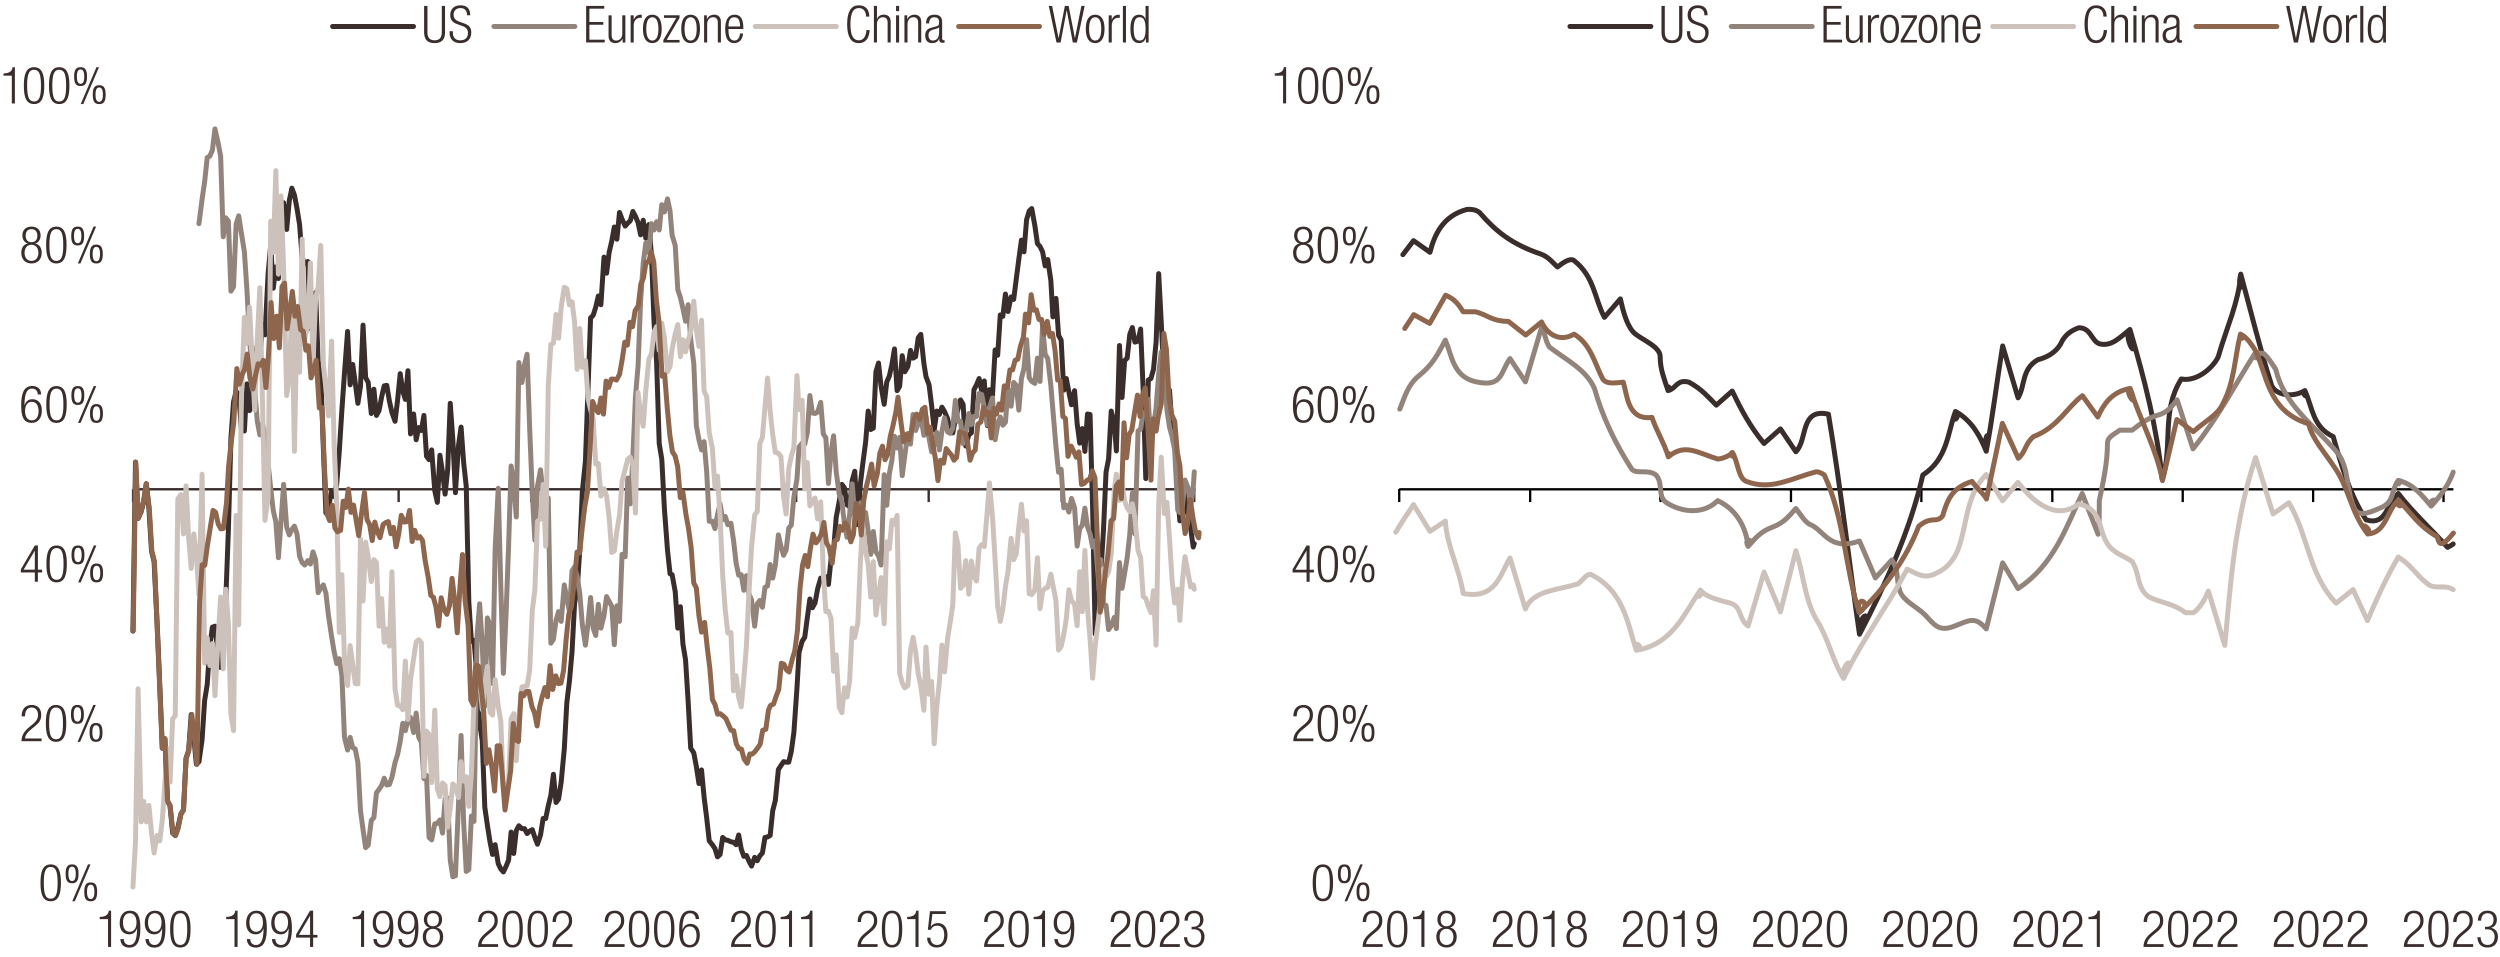 <?xml version="1.0" encoding="UTF-8"?>
<svg id="LEGEND_copy" data-name="LEGEND copy" xmlns="http://www.w3.org/2000/svg" viewBox="0 0 781.04 299.1">
  <defs>
    <style>
      .cls-1, .cls-2, .cls-3, .cls-4, .cls-5, .cls-6, .cls-7, .cls-8 {
        fill: none;
      }

      .cls-1, .cls-2, .cls-3, .cls-4, .cls-5, .cls-6, .cls-8 {
        stroke-linejoin: round;
      }

      .cls-1, .cls-3, .cls-4, .cls-5, .cls-8 {
        stroke-linecap: round;
      }

      .cls-1, .cls-3, .cls-4, .cls-8 {
        stroke-width: 1.56px;
      }

      .cls-1, .cls-5 {
        stroke: #8e664d;
      }

      .cls-2 {
        stroke: #000;
        stroke-width: .72px;
      }

      .cls-3 {
        stroke: #392e2c;
      }

      .cls-4 {
        stroke: #92847a;
      }

      .cls-9 {
        fill: #3a2e2d;
      }

      .cls-9, .cls-7 {
        stroke-width: 0px;
      }

      .cls-5 {
        stroke-width: 2.28px;
      }

      .cls-6 {
        stroke: #392e2d;
        stroke-width: .75px;
      }

      .cls-7 {
        fill-rule: evenodd;
      }

      .cls-8 {
        stroke: #ccc2bb;
      }
    </style>
  </defs>
  <line class="cls-6" x1="41.58" y1="152.86" x2="373.5" y2="152.86"/>
  <path class="cls-6" d="m41.58,152.86v3.99m41.56-3.99v3.99m41.4-3.99v3.99m41.4-3.99v3.99m41.4-3.99v3.99m41.4-3.99v3.99m41.4-3.99v3.99m41.56-3.99v3.99m41.4-3.99v3.99"/>
  <polygon class="cls-7" points="41.58 278.29 374.45 278.29 374.45 28.24 41.58 28.24 41.58 278.29 41.58 278.29"/>
  <polygon class="cls-7" points="41.58 278.29 374.45 278.29 374.45 28.24 41.58 28.24 41.58 278.29 41.58 278.29"/>
  <polygon class="cls-7" points="41.58 278.29 374.45 278.29 374.45 28.24 41.58 28.24 41.58 278.29 41.58 278.29"/>
  <polygon class="cls-7" points="41.58 278.29 374.45 278.29 374.45 28.24 41.58 28.24 41.58 278.29 41.58 278.29"/>
  <polygon class="cls-7" points="41.58 278.29 374.45 278.29 374.45 28.24 41.58 28.24 41.58 278.29 41.58 278.29"/>
  <g>
    <path class="cls-9" d="m15.84,270.05c2.58,0,3.19,2.42,3.19,5.76s-.61,5.76-3.19,5.76-3.19-2.42-3.19-5.76.61-5.76,3.19-5.76Zm0,10.72c1.55,0,2.16-1.33,2.16-4.96s-.61-4.96-2.16-4.96-2.16,1.33-2.16,4.96.61,4.96,2.16,4.96Z"/>
    <path class="cls-9" d="m22.52,270.05c1.28,0,2.02.62,2.02,2.95s-.74,2.95-2.02,2.95-2.02-.62-2.02-2.95.74-2.95,2.02-2.95Zm0,5.19c.69,0,1.15-.53,1.15-2.24s-.46-2.24-1.15-2.24-1.15.54-1.15,2.24.48,2.24,1.15,2.24Zm4.96-5.19h.8l-4.91,11.53h-.8l4.91-11.53Zm.86,5.63c1.28,0,2.02.62,2.02,2.95s-.74,2.95-2.02,2.95-2.02-.62-2.02-2.95.74-2.95,2.02-2.95Zm0,5.19c.69,0,1.15-.53,1.15-2.24s-.46-2.24-1.15-2.24-1.15.54-1.15,2.24.48,2.24,1.15,2.24Z"/>
  </g>
  <g>
    <path class="cls-9" d="m6.75,223.79c.03-2.19,1.07-3.55,3.2-3.55,1.54,0,2.93.91,2.93,3.07,0,1.38-.42,2.29-1.87,3.49l-1.23,1.01c-1.18.98-1.81,1.71-1.98,2.9h5.19v.86h-6.27c0-1.87.85-3.09,2.37-4.37l1.22-1.02c1.14-.96,1.57-1.73,1.57-2.82,0-1.5-.83-2.32-2-2.32-1.3,0-2.02.86-2.08,2.75h-1.02Z"/>
    <path class="cls-9" d="m17.51,220.24c2.58,0,3.19,2.42,3.19,5.76s-.61,5.76-3.19,5.76-3.19-2.42-3.19-5.76.61-5.76,3.19-5.76Zm0,10.72c1.55,0,2.16-1.33,2.16-4.96s-.61-4.96-2.16-4.96-2.16,1.33-2.16,4.96.61,4.96,2.16,4.96Z"/>
    <path class="cls-9" d="m24.18,220.24c1.28,0,2.02.62,2.02,2.95s-.74,2.95-2.02,2.95-2.02-.62-2.02-2.95.74-2.95,2.02-2.95Zm0,5.19c.69,0,1.15-.53,1.15-2.24s-.46-2.24-1.15-2.24-1.15.54-1.15,2.24.48,2.24,1.15,2.24Zm4.96-5.19h.8l-4.91,11.53h-.8l4.91-11.53Zm.86,5.63c1.28,0,2.02.62,2.02,2.95s-.74,2.95-2.02,2.95-2.02-.62-2.02-2.95.74-2.95,2.02-2.95Zm0,5.19c.69,0,1.15-.53,1.15-2.24s-.46-2.24-1.15-2.24-1.15.54-1.15,2.24.48,2.24,1.15,2.24Z"/>
  </g>
  <g>
    <path class="cls-9" d="m10.88,178.84h-4.37v-.96l4.37-7.46h.96v7.56h1.33v.86h-1.33v2.91h-.96v-2.91Zm0-.86v-5.92h-.03l-3.47,5.92h3.51Z"/>
    <path class="cls-9" d="m17.69,170.42c2.58,0,3.19,2.42,3.19,5.76s-.61,5.76-3.19,5.76-3.19-2.42-3.19-5.76.61-5.76,3.19-5.76Zm0,10.72c1.55,0,2.16-1.33,2.16-4.96s-.61-4.96-2.16-4.96-2.16,1.33-2.16,4.96.61,4.96,2.16,4.96Z"/>
    <path class="cls-9" d="m24.36,170.42c1.28,0,2.02.62,2.02,2.95s-.74,2.95-2.02,2.95-2.02-.62-2.02-2.95.74-2.95,2.02-2.95Zm0,5.19c.69,0,1.15-.53,1.15-2.24s-.46-2.24-1.15-2.24-1.15.54-1.15,2.24.48,2.24,1.15,2.24Zm4.96-5.19h.8l-4.91,11.53h-.8l4.91-11.53Zm.86,5.63c1.28,0,2.02.62,2.02,2.95s-.74,2.95-2.02,2.95-2.02-.62-2.02-2.95.74-2.95,2.02-2.95Zm0,5.19c.69,0,1.15-.53,1.15-2.24s-.46-2.24-1.15-2.24-1.15.54-1.15,2.24.48,2.24,1.15,2.24Z"/>
  </g>
  <g>
    <path class="cls-9" d="m11.81,123.26c-.05-1.1-.67-1.86-1.79-1.86-1.57,0-2.34,1.41-2.38,5.15l.03.03c.37-1.17,1.23-1.86,2.43-1.86,1.97,0,2.98,1.44,2.98,3.52s-.98,3.87-3.15,3.87c-2.56,0-3.31-1.89-3.31-5.46s.74-6.07,3.46-6.07c1.79,0,2.74,1.1,2.77,2.66h-1.02Zm-1.87,8.07c1.57,0,2.11-1.44,2.11-2.9s-.54-2.9-2.11-2.9-2.11,1.44-2.11,2.9.56,2.9,2.11,2.9Z"/>
    <path class="cls-9" d="m17.65,120.61c2.58,0,3.19,2.42,3.19,5.76s-.61,5.76-3.19,5.76-3.19-2.42-3.19-5.76.61-5.76,3.19-5.76Zm0,10.72c1.55,0,2.16-1.33,2.16-4.96s-.61-4.96-2.16-4.96-2.16,1.33-2.16,4.96.61,4.96,2.16,4.96Z"/>
    <path class="cls-9" d="m24.32,120.61c1.28,0,2.02.62,2.02,2.95s-.74,2.95-2.02,2.95-2.02-.62-2.02-2.95.74-2.95,2.02-2.95Zm0,5.19c.69,0,1.15-.53,1.15-2.24s-.46-2.24-1.15-2.24-1.15.54-1.15,2.24.48,2.24,1.15,2.24Zm4.96-5.19h.8l-4.91,11.52h-.8l4.91-11.52Zm.86,5.63c1.28,0,2.02.62,2.02,2.95s-.74,2.94-2.02,2.94-2.02-.62-2.02-2.94.74-2.95,2.02-2.95Zm0,5.19c.69,0,1.15-.53,1.15-2.24s-.46-2.24-1.15-2.24-1.15.54-1.15,2.24.48,2.24,1.15,2.24Z"/>
  </g>
  <g>
    <path class="cls-9" d="m8.7,76.12v-.03c-1.12-.29-1.71-1.42-1.71-2.5,0-1.86,1.2-2.8,2.85-2.8s2.85.94,2.85,2.8c0,1.07-.58,2.21-1.71,2.5v.03c1.39.14,2.05,1.47,2.05,2.8,0,2.14-1.28,3.39-3.19,3.39s-3.19-1.25-3.19-3.39c0-1.33.66-2.66,2.05-2.8Zm1.14,5.39c1.44,0,2.16-1.15,2.16-2.51s-.72-2.53-2.16-2.53-2.16,1.15-2.16,2.53.72,2.51,2.16,2.51Zm0-5.84c1.23,0,1.83-.83,1.83-2.03s-.59-2.05-1.83-2.05-1.82.83-1.82,2.05.61,2.03,1.82,2.03Z"/>
    <path class="cls-9" d="m17.6,70.79c2.58,0,3.19,2.42,3.19,5.76s-.61,5.76-3.19,5.76-3.19-2.42-3.19-5.76.61-5.76,3.19-5.76Zm0,10.72c1.55,0,2.16-1.33,2.16-4.96s-.61-4.96-2.16-4.96-2.16,1.33-2.16,4.96.61,4.96,2.16,4.96Z"/>
    <path class="cls-9" d="m24.27,70.79c1.28,0,2.02.62,2.02,2.95s-.74,2.95-2.02,2.95-2.02-.62-2.02-2.95.74-2.95,2.02-2.95Zm0,5.19c.69,0,1.15-.53,1.15-2.24s-.46-2.24-1.15-2.24-1.15.54-1.15,2.24.48,2.24,1.15,2.24Zm4.96-5.19h.8l-4.91,11.52h-.8l4.91-11.52Zm.86,5.63c1.28,0,2.02.62,2.02,2.95s-.74,2.94-2.02,2.94-2.02-.62-2.02-2.94.74-2.95,2.02-2.95Zm0,5.19c.69,0,1.15-.53,1.15-2.24s-.46-2.24-1.15-2.24-1.15.54-1.15,2.24.48,2.24,1.15,2.24Z"/>
  </g>
  <g>
    <path class="cls-9" d="m3.68,23.65H1.09v-.71c1.9-.02,2.75-.77,2.82-1.95h.74v11.33h-.96v-8.67Z"/>
    <path class="cls-9" d="m10.64,20.99c2.58,0,3.19,2.42,3.19,5.76s-.61,5.76-3.19,5.76-3.19-2.42-3.19-5.76.61-5.76,3.19-5.76Zm0,10.72c1.55,0,2.16-1.33,2.16-4.96s-.61-4.96-2.16-4.96-2.16,1.33-2.16,4.96.61,4.96,2.16,4.96Z"/>
    <path class="cls-9" d="m18.5,20.99c2.58,0,3.19,2.42,3.19,5.76s-.61,5.76-3.19,5.76-3.19-2.42-3.19-5.76.61-5.76,3.19-5.76Zm0,10.72c1.55,0,2.16-1.33,2.16-4.96s-.61-4.96-2.16-4.96-2.16,1.33-2.16,4.96.61,4.96,2.16,4.96Z"/>
    <path class="cls-9" d="m25.17,20.99c1.28,0,2.02.62,2.02,2.95s-.74,2.94-2.02,2.94-2.02-.62-2.02-2.94.74-2.95,2.02-2.95Zm0,5.19c.69,0,1.15-.53,1.15-2.24s-.46-2.24-1.15-2.24-1.15.54-1.15,2.24.48,2.24,1.15,2.24Zm4.96-5.19h.8l-4.91,11.52h-.8l4.91-11.52Zm.86,5.63c1.28,0,2.02.62,2.02,2.95s-.74,2.95-2.02,2.95-2.02-.62-2.02-2.95.74-2.95,2.02-2.95Zm0,5.19c.69,0,1.15-.53,1.15-2.24s-.46-2.24-1.15-2.24-1.15.54-1.15,2.24.48,2.24,1.15,2.24Z"/>
  </g>
  <g>
    <path class="cls-9" d="m33.74,287.16h-2.59v-.7c1.9-.02,2.75-.77,2.82-1.95h.74v11.33h-.96v-8.68Z"/>
    <path class="cls-9" d="m38.66,293.37c.05,1.1.67,1.86,1.79,1.86,1.57,0,2.34-1.41,2.38-5.15l-.03-.03c-.37,1.17-1.23,1.86-2.43,1.86-1.97,0-2.98-1.44-2.98-3.52s.98-3.87,3.15-3.87c2.56,0,3.31,1.89,3.31,5.46s-.74,6.07-3.46,6.07c-1.79,0-2.74-1.1-2.77-2.66h1.02Zm1.87-2.27c1.55,0,2.11-1.44,2.11-2.9s-.56-2.9-2.11-2.9-2.11,1.44-2.11,2.9.54,2.9,2.11,2.9Z"/>
    <path class="cls-9" d="m46.49,293.37c.05,1.1.67,1.86,1.79,1.86,1.57,0,2.34-1.41,2.38-5.15l-.03-.03c-.37,1.17-1.23,1.86-2.43,1.86-1.97,0-2.98-1.44-2.98-3.52s.98-3.87,3.15-3.87c2.56,0,3.31,1.89,3.31,5.46s-.74,6.07-3.46,6.07c-1.79,0-2.74-1.1-2.77-2.66h1.02Zm1.87-2.27c1.55,0,2.11-1.44,2.11-2.9s-.56-2.9-2.11-2.9-2.11,1.44-2.11,2.9.54,2.9,2.11,2.9Z"/>
    <path class="cls-9" d="m56.34,284.5c2.58,0,3.19,2.42,3.19,5.76s-.61,5.76-3.19,5.76-3.19-2.42-3.19-5.76.61-5.76,3.19-5.76Zm0,10.72c1.55,0,2.16-1.33,2.16-4.96s-.61-4.96-2.16-4.96-2.16,1.33-2.16,4.96.61,4.96,2.16,4.96Z"/>
  </g>
  <g>
    <path class="cls-9" d="m73.25,287.16h-2.59v-.7c1.9-.02,2.75-.77,2.82-1.95h.74v11.33h-.96v-8.68Z"/>
    <path class="cls-9" d="m78.17,293.37c.05,1.1.67,1.86,1.79,1.86,1.57,0,2.34-1.41,2.38-5.15l-.03-.03c-.37,1.17-1.23,1.86-2.43,1.86-1.97,0-2.98-1.44-2.98-3.52s.98-3.87,3.15-3.87c2.56,0,3.31,1.89,3.31,5.46s-.74,6.07-3.46,6.07c-1.79,0-2.74-1.1-2.77-2.66h1.02Zm1.87-2.27c1.55,0,2.11-1.44,2.11-2.9s-.56-2.9-2.11-2.9-2.11,1.44-2.11,2.9.54,2.9,2.11,2.9Z"/>
    <path class="cls-9" d="m86.01,293.37c.05,1.1.67,1.86,1.79,1.86,1.57,0,2.34-1.41,2.38-5.15l-.03-.03c-.37,1.17-1.23,1.86-2.43,1.86-1.97,0-2.98-1.44-2.98-3.52s.98-3.87,3.15-3.87c2.56,0,3.31,1.89,3.31,5.46s-.74,6.07-3.46,6.07c-1.79,0-2.74-1.1-2.77-2.66h1.02Zm1.87-2.27c1.55,0,2.11-1.44,2.11-2.9s-.56-2.9-2.11-2.9-2.11,1.44-2.11,2.9.54,2.9,2.11,2.9Z"/>
    <path class="cls-9" d="m96.87,292.92h-4.37v-.96l4.37-7.46h.96v7.56h1.33v.86h-1.33v2.91h-.96v-2.91Zm0-.86v-5.92h-.03l-3.47,5.92h3.51Z"/>
  </g>
  <g>
    <path class="cls-9" d="m112.78,287.16h-2.59v-.7c1.9-.02,2.75-.77,2.82-1.95h.74v11.33h-.96v-8.68Z"/>
    <path class="cls-9" d="m117.7,293.37c.05,1.1.67,1.86,1.79,1.86,1.57,0,2.34-1.41,2.38-5.15l-.03-.03c-.37,1.17-1.23,1.86-2.43,1.86-1.97,0-2.98-1.44-2.98-3.52s.98-3.87,3.15-3.87c2.56,0,3.31,1.89,3.31,5.46s-.74,6.07-3.46,6.07c-1.79,0-2.74-1.1-2.77-2.66h1.02Zm1.87-2.27c1.55,0,2.11-1.44,2.11-2.9s-.56-2.9-2.11-2.9-2.11,1.44-2.11,2.9.54,2.9,2.11,2.9Z"/>
    <path class="cls-9" d="m125.53,293.37c.05,1.1.67,1.86,1.79,1.86,1.57,0,2.34-1.41,2.38-5.15l-.03-.03c-.37,1.17-1.23,1.86-2.43,1.86-1.97,0-2.98-1.44-2.98-3.52s.98-3.87,3.15-3.87c2.56,0,3.31,1.89,3.31,5.46s-.74,6.07-3.46,6.07c-1.79,0-2.74-1.1-2.77-2.66h1.02Zm1.87-2.27c1.55,0,2.11-1.44,2.11-2.9s-.56-2.9-2.11-2.9-2.11,1.44-2.11,2.9.54,2.9,2.11,2.9Z"/>
    <path class="cls-9" d="m134.13,289.83v-.03c-1.12-.29-1.71-1.42-1.71-2.5,0-1.86,1.2-2.8,2.85-2.8s2.85.94,2.85,2.8c0,1.07-.58,2.21-1.71,2.5v.03c1.39.14,2.05,1.47,2.05,2.8,0,2.14-1.28,3.39-3.19,3.39s-3.19-1.25-3.19-3.39c0-1.33.66-2.66,2.05-2.8Zm1.14,5.39c1.44,0,2.16-1.15,2.16-2.51s-.72-2.53-2.16-2.53-2.16,1.15-2.16,2.53.72,2.51,2.16,2.51Zm0-5.84c1.23,0,1.83-.83,1.83-2.03s-.59-2.05-1.83-2.05-1.82.83-1.82,2.05.61,2.03,1.82,2.03Z"/>
  </g>
  <g>
    <path class="cls-9" d="m149.38,288.05c.03-2.19,1.07-3.55,3.2-3.55,1.54,0,2.93.91,2.93,3.07,0,1.38-.42,2.29-1.87,3.49l-1.23,1.01c-1.18.98-1.81,1.71-1.98,2.9h5.19v.86h-6.27c0-1.87.85-3.09,2.37-4.37l1.22-1.02c1.14-.96,1.57-1.73,1.57-2.82,0-1.5-.83-2.32-2-2.32-1.3,0-2.02.86-2.08,2.75h-1.02Z"/>
    <path class="cls-9" d="m160.14,284.5c2.58,0,3.19,2.42,3.19,5.76s-.61,5.76-3.19,5.76-3.19-2.42-3.19-5.76.61-5.76,3.19-5.76Zm0,10.72c1.55,0,2.16-1.33,2.16-4.96s-.61-4.96-2.16-4.96-2.16,1.33-2.16,4.96.61,4.96,2.16,4.96Z"/>
    <path class="cls-9" d="m168,284.5c2.58,0,3.19,2.42,3.19,5.76s-.61,5.76-3.19,5.76-3.19-2.42-3.19-5.76.61-5.76,3.19-5.76Zm0,10.72c1.55,0,2.16-1.33,2.16-4.96s-.61-4.96-2.16-4.96-2.16,1.33-2.16,4.96.61,4.96,2.16,4.96Z"/>
    <path class="cls-9" d="m172.61,288.05c.03-2.19,1.07-3.55,3.2-3.55,1.54,0,2.93.91,2.93,3.07,0,1.38-.42,2.29-1.87,3.49l-1.23,1.01c-1.18.98-1.81,1.71-1.98,2.9h5.19v.86h-6.27c0-1.87.85-3.09,2.37-4.37l1.22-1.02c1.14-.96,1.57-1.73,1.57-2.82,0-1.5-.83-2.32-2-2.32-1.3,0-2.02.86-2.08,2.75h-1.02Z"/>
  </g>
  <g>
    <path class="cls-9" d="m188.89,288.05c.03-2.19,1.07-3.55,3.2-3.55,1.54,0,2.93.91,2.93,3.07,0,1.38-.42,2.29-1.87,3.49l-1.23,1.01c-1.18.98-1.81,1.71-1.98,2.9h5.19v.86h-6.27c0-1.87.85-3.09,2.37-4.37l1.22-1.02c1.14-.96,1.57-1.73,1.57-2.82,0-1.5-.83-2.32-2-2.32-1.3,0-2.02.86-2.08,2.75h-1.02Z"/>
    <path class="cls-9" d="m199.65,284.5c2.58,0,3.19,2.42,3.19,5.76s-.61,5.76-3.19,5.76-3.19-2.42-3.19-5.76.61-5.76,3.19-5.76Zm0,10.72c1.55,0,2.16-1.33,2.16-4.96s-.61-4.96-2.16-4.96-2.16,1.33-2.16,4.96.61,4.96,2.16,4.96Z"/>
    <path class="cls-9" d="m207.51,284.5c2.58,0,3.19,2.42,3.19,5.76s-.61,5.76-3.19,5.76-3.19-2.42-3.19-5.76.61-5.76,3.19-5.76Zm0,10.72c1.55,0,2.16-1.33,2.16-4.96s-.61-4.96-2.16-4.96-2.16,1.33-2.16,4.96.61,4.96,2.16,4.96Z"/>
    <path class="cls-9" d="m217.37,287.16c-.05-1.1-.67-1.86-1.79-1.86-1.57,0-2.34,1.41-2.38,5.15l.03.03c.37-1.17,1.23-1.86,2.43-1.86,1.97,0,2.98,1.44,2.98,3.52s-.98,3.87-3.15,3.87c-2.56,0-3.31-1.89-3.31-5.46s.74-6.07,3.46-6.07c1.79,0,2.74,1.1,2.77,2.66h-1.02Zm-1.87,8.07c1.57,0,2.11-1.44,2.11-2.9s-.54-2.9-2.11-2.9-2.11,1.44-2.11,2.9.56,2.9,2.11,2.9Z"/>
  </g>
  <g>
    <path class="cls-9" d="m228.42,288.05c.03-2.19,1.07-3.55,3.2-3.55,1.54,0,2.93.91,2.93,3.07,0,1.38-.42,2.29-1.87,3.49l-1.23,1.01c-1.18.98-1.81,1.71-1.98,2.9h5.19v.86h-6.27c0-1.87.85-3.09,2.37-4.37l1.22-1.02c1.14-.96,1.57-1.73,1.57-2.82,0-1.5-.83-2.32-2-2.32-1.3,0-2.02.86-2.08,2.75h-1.02Z"/>
    <path class="cls-9" d="m239.18,284.5c2.58,0,3.19,2.42,3.19,5.76s-.61,5.76-3.19,5.76-3.19-2.42-3.19-5.76.61-5.76,3.19-5.76Zm0,10.72c1.55,0,2.16-1.33,2.16-4.96s-.61-4.96-2.16-4.96-2.16,1.33-2.16,4.96.61,4.96,2.16,4.96Z"/>
    <path class="cls-9" d="m246.48,287.16h-2.59v-.7c1.9-.02,2.75-.77,2.82-1.95h.74v11.33h-.96v-8.68Z"/>
    <path class="cls-9" d="m252.86,287.16h-2.59v-.7c1.9-.02,2.75-.77,2.82-1.95h.74v11.33h-.96v-8.68Z"/>
  </g>
  <g>
    <path class="cls-9" d="m267.93,288.05c.03-2.19,1.07-3.55,3.2-3.55,1.54,0,2.93.91,2.93,3.07,0,1.38-.42,2.29-1.87,3.49l-1.23,1.01c-1.18.98-1.81,1.71-1.98,2.9h5.19v.86h-6.27c0-1.87.85-3.09,2.37-4.37l1.22-1.02c1.14-.96,1.57-1.73,1.57-2.82,0-1.5-.83-2.32-2-2.32-1.3,0-2.02.86-2.08,2.75h-1.02Z"/>
    <path class="cls-9" d="m278.69,284.5c2.58,0,3.19,2.42,3.19,5.76s-.61,5.76-3.19,5.76-3.19-2.42-3.19-5.76.61-5.76,3.19-5.76Zm0,10.72c1.55,0,2.16-1.33,2.16-4.96s-.61-4.96-2.16-4.96-2.16,1.33-2.16,4.96.61,4.96,2.16,4.96Z"/>
    <path class="cls-9" d="m286,287.16h-2.59v-.7c1.9-.02,2.75-.77,2.82-1.95h.74v11.33h-.96v-8.68Z"/>
    <path class="cls-9" d="m295.49,284.69v.86h-4.19l-.5,3.95.03.03c.43-.83,1.36-1.15,2.19-1.15,1.74,0,2.99,1.23,2.99,3.75,0,2.27-1.14,3.89-3.36,3.89-1.76,0-3.01-1.1-3.01-3.09h1.02c0,1.28.74,2.29,2.1,2.29s2.23-1.12,2.23-3.25c0-1.57-.69-2.79-2.21-2.79-.85,0-1.63.4-1.95,1.31h-.96l.66-5.81h4.96Z"/>
  </g>
  <g>
    <path class="cls-9" d="m307.46,288.05c.03-2.19,1.07-3.55,3.2-3.55,1.54,0,2.93.91,2.93,3.07,0,1.38-.42,2.29-1.87,3.49l-1.23,1.01c-1.18.98-1.81,1.71-1.98,2.9h5.19v.86h-6.27c0-1.87.85-3.09,2.37-4.37l1.22-1.02c1.14-.96,1.57-1.73,1.57-2.82,0-1.5-.83-2.32-2-2.32-1.3,0-2.02.86-2.08,2.75h-1.02Z"/>
    <path class="cls-9" d="m318.22,284.5c2.58,0,3.19,2.42,3.19,5.76s-.61,5.76-3.19,5.76-3.19-2.42-3.19-5.76.61-5.76,3.19-5.76Zm0,10.72c1.55,0,2.16-1.33,2.16-4.96s-.61-4.96-2.16-4.96-2.16,1.33-2.16,4.96.61,4.96,2.16,4.96Z"/>
    <path class="cls-9" d="m325.52,287.16h-2.59v-.7c1.9-.02,2.75-.77,2.82-1.95h.74v11.33h-.96v-8.68Z"/>
    <path class="cls-9" d="m330.45,293.37c.05,1.1.67,1.86,1.79,1.86,1.57,0,2.34-1.41,2.38-5.15l-.03-.03c-.37,1.17-1.23,1.86-2.43,1.86-1.97,0-2.98-1.44-2.98-3.52s.98-3.87,3.15-3.87c2.56,0,3.31,1.89,3.31,5.46s-.74,6.07-3.46,6.07c-1.79,0-2.74-1.1-2.77-2.66h1.02Zm1.87-2.27c1.55,0,2.11-1.44,2.11-2.9s-.56-2.9-2.11-2.9-2.11,1.44-2.11,2.9.54,2.9,2.11,2.9Z"/>
  </g>
  <g>
    <path class="cls-9" d="m346.98,288.05c.03-2.19,1.07-3.55,3.2-3.55,1.54,0,2.93.91,2.93,3.07,0,1.38-.42,2.29-1.87,3.49l-1.23,1.01c-1.18.98-1.81,1.71-1.98,2.9h5.19v.86h-6.27c0-1.87.85-3.09,2.37-4.37l1.22-1.02c1.14-.96,1.57-1.73,1.57-2.82,0-1.5-.83-2.32-2-2.32-1.3,0-2.02.86-2.08,2.75h-1.02Z"/>
    <path class="cls-9" d="m357.74,284.5c2.58,0,3.19,2.42,3.19,5.76s-.61,5.76-3.19,5.76-3.19-2.42-3.19-5.76.61-5.76,3.19-5.76Zm0,10.72c1.55,0,2.16-1.33,2.16-4.96s-.61-4.96-2.16-4.96-2.16,1.33-2.16,4.96.61,4.96,2.16,4.96Z"/>
    <path class="cls-9" d="m362.35,288.05c.03-2.19,1.07-3.55,3.2-3.55,1.54,0,2.93.91,2.93,3.07,0,1.38-.42,2.29-1.87,3.49l-1.23,1.01c-1.18.98-1.81,1.71-1.98,2.9h5.19v.86h-6.27c0-1.87.85-3.09,2.37-4.37l1.22-1.02c1.14-.96,1.57-1.73,1.57-2.82,0-1.5-.83-2.32-2-2.32-1.3,0-2.02.86-2.08,2.75h-1.02Z"/>
    <path class="cls-9" d="m372.26,289.54h.53c1.36,0,2.15-.77,2.15-2.11s-.64-2.13-1.87-2.13c-1.14,0-1.98.74-2,2.34h-1.02c0-1.89,1.02-3.14,3.02-3.14,1.74,0,2.9,1.06,2.9,2.8,0,1.25-.59,2.26-1.82,2.56v.03c1.34.19,2.16,1.3,2.16,2.69,0,2.05-1.12,3.44-3.25,3.44-1.95,0-3.09-1.1-3.17-3.22h1.02c0,1.33.69,2.42,2.14,2.42,1.15,0,2.23-.7,2.23-2.61,0-1.47-.88-2.27-2.26-2.27h-.75v-.8Z"/>
  </g>
  <line class="cls-3" x1="103.91" y1="8.27" x2="129.19" y2="8.27"/>
  <g>
    <path class="cls-9" d="m132.52,1.85h1.02v8.21c0,1.71.74,2.54,2.24,2.54s2.24-.83,2.24-2.54V1.85h1.02v8.23c0,2.4-1.17,3.39-3.27,3.39s-3.27-.99-3.27-3.39V1.85Z"/>
    <path class="cls-9" d="m145.91,4.78c0-1.41-.66-2.26-2.05-2.26s-2.16.91-2.16,2.05c0,3.41,5.54,1.54,5.54,5.55,0,2.21-1.38,3.35-3.46,3.35s-3.33-1.15-3.33-3.39v-.34h1.02v.43c0,1.46.77,2.43,2.27,2.43s2.46-.72,2.46-2.32c0-3.39-5.54-1.46-5.54-5.6,0-1.79,1.17-3.02,3.15-3.02,2.13,0,3.1,1.09,3.1,3.12h-1.02Z"/>
  </g>
  <line class="cls-4" x1="154.3" y1="8.27" x2="179.58" y2="8.27"/>
  <g>
    <path class="cls-9" d="m183.11,1.85h5.67v.86h-4.64v4.16h4.34v.86h-4.34v4.67h4.79v.86h-5.81V1.85Z"/>
    <path class="cls-9" d="m190.12,4.78h.96v5.99c0,1.38.46,1.9,1.47,1.9,1.09,0,1.86-.86,1.86-2.18v-5.71h.96v8.5h-.86v-1.18h-.03c-.48.94-1.31,1.38-2.18,1.38-1.3,0-2.18-.67-2.18-2.27v-6.42Z"/>
    <path class="cls-9" d="m197.02,4.78h.96v1.33h.03c.37-.94,1.15-1.52,2.14-1.52.11,0,.22.02.34.05v.96c-.16-.03-.32-.05-.46-.05-1.06,0-2.05.77-2.05,2.42v5.31h-.96V4.78Z"/>
    <path class="cls-9" d="m203.8,4.59c1.87,0,2.93,1.49,2.93,4.43s-1.06,4.45-2.93,4.45-2.93-1.49-2.93-4.45,1.06-4.43,2.93-4.43Zm0,8.08c1.07,0,1.9-.93,1.9-3.65s-.83-3.63-1.9-3.63-1.9.93-1.9,3.63.83,3.65,1.9,3.65Z"/>
    <path class="cls-9" d="m207.25,12.48l4.03-6.9h-3.83v-.8h4.85v.8l-4.03,6.9h4.03v.8h-5.06v-.8Z"/>
    <path class="cls-9" d="m215.76,4.59c1.87,0,2.93,1.49,2.93,4.43s-1.06,4.45-2.93,4.45-2.93-1.49-2.93-4.45,1.06-4.43,2.93-4.43Zm0,8.08c1.07,0,1.9-.93,1.9-3.65s-.83-3.63-1.9-3.63-1.9.93-1.9,3.63.83,3.65,1.9,3.65Z"/>
    <path class="cls-9" d="m219.97,4.78h.86v1.18h.03c.48-.94,1.31-1.38,2.18-1.38,1.3,0,2.18.67,2.18,2.27v6.42h-.96v-6.15c0-1.17-.48-1.74-1.46-1.74-1.12,0-1.87.86-1.87,2.18v5.71h-.96V4.78Z"/>
    <path class="cls-9" d="m232.15,10.46c-.14,1.81-1.14,3.01-2.74,3.01-1.79,0-2.85-1.25-2.85-4.45,0-2.95,1.06-4.43,2.93-4.43s2.74,1.3,2.74,4.13v.35h-4.64v.4c0,2.45.86,3.2,1.81,3.2,1.01,0,1.63-.72,1.79-2.21h.96Zm-.94-2.19c-.03-2.11-.62-2.88-1.81-2.88s-1.78.77-1.81,2.88h3.62Z"/>
  </g>
  <line class="cls-8" x1="235.98" y1="8.27" x2="261.26" y2="8.27"/>
  <g>
    <path class="cls-9" d="m271.7,9.41c-.14,2.61-1.34,4.07-3.39,4.07-2.34,0-3.65-1.81-3.65-5.91s1.31-5.91,3.65-5.91,3.28,1.65,3.28,3.52h-1.02c0-1.55-.78-2.66-2.26-2.66-1.63,0-2.62,1.34-2.62,5.04s.99,5.04,2.62,5.04c1.44,0,2.26-1.23,2.37-3.2h1.02Z"/>
    <path class="cls-9" d="m273.02,1.85h.96v4.11h.03c.24-.86,1.07-1.38,2.08-1.38,1.3,0,2.18.67,2.18,2.27v6.42h-.96v-6.15c0-1.17-.48-1.74-1.46-1.74-1.12,0-1.87.86-1.87,2.18v5.71h-.96V1.85Z"/>
    <path class="cls-9" d="m279.94,1.85h.96v1.63h-.96v-1.63Zm0,2.93h.96v8.5h-.96V4.78Z"/>
    <path class="cls-9" d="m282.56,4.78h.86v1.18h.03c.48-.94,1.31-1.38,2.18-1.38,1.3,0,2.18.67,2.18,2.27v6.42h-.96v-6.15c0-1.17-.48-1.74-1.46-1.74-1.12,0-1.87.86-1.87,2.18v5.71h-.96V4.78Z"/>
    <path class="cls-9" d="m289.32,7.31c0-1.75.83-2.72,2.62-2.72s2.4.91,2.4,2.26v5.03c0,.48.16.7.5.7h.27v.7c-.18.06-.32.1-.45.1-.75,0-1.23-.18-1.23-1.06v-.29h-.03c-.38,1.12-1.25,1.44-2.19,1.44-1.49,0-2.16-.93-2.16-2.4,0-1.12.51-2.02,1.71-2.35l1.81-.51c.67-.19.82-.35.82-1.34,0-1.09-.61-1.47-1.47-1.47-1.14,0-1.63.69-1.63,1.92h-.96Zm4.07,1.17h-.03c-.1.29-.64.46-1.02.56l-.8.21c-.96.26-1.46.75-1.46,1.76s.51,1.66,1.34,1.66c1.17,0,1.97-.88,1.97-2.4v-1.79Z"/>
  </g>
  <line class="cls-1" x1="299.49" y1="8.27" x2="324.77" y2="8.27"/>
  <g>
    <path class="cls-9" d="m327.68,1.85h1.02l2,10.05h.03l1.95-10.05h1.18l1.95,10.05h.03l2-10.05h1.02l-2.42,11.43h-1.28l-1.89-10.05h-.03l-1.89,10.05h-1.28l-2.42-11.43Z"/>
    <path class="cls-9" d="m342.15,4.59c1.87,0,2.93,1.49,2.93,4.43s-1.06,4.45-2.93,4.45-2.93-1.49-2.93-4.45,1.06-4.43,2.93-4.43Zm0,8.08c1.07,0,1.9-.93,1.9-3.65s-.83-3.63-1.9-3.63-1.9.93-1.9,3.63.83,3.65,1.9,3.65Z"/>
    <path class="cls-9" d="m346.37,4.78h.96v1.33h.03c.37-.94,1.15-1.52,2.14-1.52.11,0,.22.02.34.05v.96c-.16-.03-.32-.05-.46-.05-1.06,0-2.05.77-2.05,2.42v5.31h-.96V4.78Z"/>
    <path class="cls-9" d="m350.81,1.85h.96v11.43h-.96V1.85Z"/>
    <path class="cls-9" d="m357.99,11.87h-.03c-.26.98-1.07,1.6-2.08,1.6-1.87,0-2.72-1.5-2.72-4.45s.85-4.43,2.72-4.43c1.06,0,1.78.58,1.98,1.47h.03V1.85h.96v11.43h-.86v-1.41Zm-1.95.8c.98,0,1.86-.5,1.86-3.65s-.88-3.63-1.86-3.63-1.86.5-1.86,3.63.9,3.65,1.86,3.65Z"/>
  </g>
  <line class="cls-3" x1="490.48" y1="8.27" x2="515.75" y2="8.27"/>
  <g>
    <path class="cls-9" d="m519.09,1.85h1.02v8.21c0,1.71.74,2.54,2.24,2.54s2.24-.83,2.24-2.54V1.85h1.02v8.23c0,2.4-1.17,3.39-3.27,3.39s-3.27-.99-3.27-3.39V1.85Z"/>
    <path class="cls-9" d="m532.48,4.78c0-1.41-.66-2.26-2.05-2.26s-2.16.91-2.16,2.05c0,3.41,5.54,1.54,5.54,5.55,0,2.21-1.38,3.35-3.46,3.35s-3.33-1.15-3.33-3.39v-.34h1.02v.43c0,1.46.77,2.43,2.27,2.43s2.46-.72,2.46-2.32c0-3.39-5.54-1.46-5.54-5.6,0-1.79,1.17-3.02,3.15-3.02,2.13,0,3.1,1.09,3.1,3.12h-1.02Z"/>
  </g>
  <line class="cls-4" x1="540.87" y1="8.27" x2="566.15" y2="8.27"/>
  <g>
    <path class="cls-9" d="m569.68,1.85h5.67v.86h-4.64v4.16h4.34v.86h-4.34v4.67h4.79v.86h-5.81V1.85Z"/>
    <path class="cls-9" d="m576.69,4.78h.96v5.99c0,1.38.46,1.9,1.47,1.9,1.09,0,1.86-.86,1.86-2.18v-5.71h.96v8.5h-.87v-1.18h-.03c-.48.94-1.31,1.38-2.18,1.38-1.3,0-2.18-.67-2.18-2.27v-6.42Z"/>
    <path class="cls-9" d="m583.59,4.78h.96v1.33h.03c.37-.94,1.15-1.52,2.14-1.52.11,0,.22.02.34.05v.96c-.16-.03-.32-.05-.46-.05-1.06,0-2.05.77-2.05,2.42v5.31h-.96V4.78Z"/>
    <path class="cls-9" d="m590.36,4.59c1.87,0,2.93,1.49,2.93,4.43s-1.06,4.45-2.93,4.45-2.93-1.49-2.93-4.45,1.06-4.43,2.93-4.43Zm0,8.08c1.07,0,1.9-.93,1.9-3.65s-.83-3.63-1.9-3.63-1.91.93-1.91,3.63.83,3.65,1.91,3.65Z"/>
    <path class="cls-9" d="m593.82,12.48l4.03-6.9h-3.83v-.8h4.85v.8l-4.03,6.9h4.03v.8h-5.06v-.8Z"/>
    <path class="cls-9" d="m602.33,4.59c1.87,0,2.93,1.49,2.93,4.43s-1.06,4.45-2.93,4.45-2.93-1.49-2.93-4.45,1.06-4.43,2.93-4.43Zm0,8.08c1.07,0,1.91-.93,1.91-3.65s-.83-3.63-1.91-3.63-1.9.93-1.9,3.63.83,3.65,1.9,3.65Z"/>
    <path class="cls-9" d="m606.54,4.78h.86v1.18h.03c.48-.94,1.31-1.38,2.18-1.38,1.3,0,2.18.67,2.18,2.27v6.42h-.96v-6.15c0-1.17-.48-1.74-1.46-1.74-1.12,0-1.87.86-1.87,2.18v5.71h-.96V4.78Z"/>
    <path class="cls-9" d="m618.71,10.46c-.14,1.81-1.14,3.01-2.74,3.01-1.79,0-2.85-1.25-2.85-4.45,0-2.95,1.06-4.43,2.93-4.43s2.74,1.3,2.74,4.13v.35h-4.64v.4c0,2.45.86,3.2,1.81,3.2,1.01,0,1.63-.72,1.79-2.21h.96Zm-.94-2.19c-.03-2.11-.62-2.88-1.81-2.88s-1.78.77-1.81,2.88h3.62Z"/>
  </g>
  <line class="cls-8" x1="622.55" y1="8.27" x2="647.83" y2="8.27"/>
  <g>
    <path class="cls-9" d="m658.27,9.41c-.14,2.61-1.34,4.07-3.39,4.07-2.34,0-3.65-1.81-3.65-5.91s1.31-5.91,3.65-5.91,3.28,1.65,3.28,3.52h-1.02c0-1.55-.78-2.66-2.26-2.66-1.63,0-2.62,1.34-2.62,5.04s.99,5.04,2.62,5.04c1.44,0,2.26-1.23,2.37-3.2h1.02Z"/>
    <path class="cls-9" d="m659.59,1.85h.96v4.11h.03c.24-.86,1.07-1.38,2.08-1.38,1.3,0,2.18.67,2.18,2.27v6.42h-.96v-6.15c0-1.17-.48-1.74-1.46-1.74-1.12,0-1.87.86-1.87,2.18v5.71h-.96V1.85Z"/>
    <path class="cls-9" d="m666.51,1.85h.96v1.63h-.96v-1.63Zm0,2.93h.96v8.5h-.96V4.78Z"/>
    <path class="cls-9" d="m669.13,4.78h.87v1.18h.03c.48-.94,1.31-1.38,2.18-1.38,1.3,0,2.18.67,2.18,2.27v6.42h-.96v-6.15c0-1.17-.48-1.74-1.46-1.74-1.12,0-1.87.86-1.87,2.18v5.71h-.96V4.78Z"/>
    <path class="cls-9" d="m675.89,7.31c0-1.75.83-2.72,2.62-2.72s2.4.91,2.4,2.26v5.03c0,.48.16.7.5.7h.27v.7c-.18.06-.32.1-.45.1-.75,0-1.23-.18-1.23-1.06v-.29h-.03c-.38,1.12-1.25,1.44-2.19,1.44-1.49,0-2.16-.93-2.16-2.4,0-1.12.51-2.02,1.71-2.35l1.81-.51c.67-.19.82-.35.82-1.34,0-1.09-.61-1.47-1.47-1.47-1.14,0-1.63.69-1.63,1.92h-.96Zm4.07,1.17h-.03c-.1.29-.64.46-1.02.56l-.8.21c-.96.26-1.46.75-1.46,1.76s.51,1.66,1.34,1.66c1.17,0,1.97-.88,1.97-2.4v-1.79Z"/>
  </g>
  <line class="cls-1" x1="686.06" y1="8.27" x2="711.33" y2="8.27"/>
  <g>
    <path class="cls-9" d="m714.25,1.85h1.02l2,10.05h.03l1.95-10.05h1.18l1.95,10.05h.03l2-10.05h1.02l-2.42,11.43h-1.28l-1.89-10.05h-.03l-1.89,10.05h-1.28l-2.42-11.43Z"/>
    <path class="cls-9" d="m728.72,4.59c1.87,0,2.93,1.49,2.93,4.43s-1.06,4.45-2.93,4.45-2.93-1.49-2.93-4.45,1.06-4.43,2.93-4.43Zm0,8.08c1.07,0,1.9-.93,1.9-3.65s-.83-3.63-1.9-3.63-1.91.93-1.91,3.63.83,3.65,1.91,3.65Z"/>
    <path class="cls-9" d="m732.93,4.78h.96v1.33h.03c.37-.94,1.15-1.52,2.14-1.52.11,0,.22.02.34.05v.96c-.16-.03-.32-.05-.46-.05-1.06,0-2.05.77-2.05,2.42v5.31h-.96V4.78Z"/>
    <path class="cls-9" d="m737.38,1.85h.96v11.43h-.96V1.85Z"/>
    <path class="cls-9" d="m744.55,11.87h-.03c-.26.98-1.07,1.6-2.08,1.6-1.87,0-2.72-1.5-2.72-4.45s.85-4.43,2.72-4.43c1.06,0,1.78.58,1.98,1.47h.03V1.85h.96v11.43h-.86v-1.41Zm-1.95.8c.98,0,1.86-.5,1.86-3.65s-.88-3.63-1.86-3.63-1.86.5-1.86,3.63.9,3.65,1.86,3.65Z"/>
  </g>
  <line class="cls-2" x1="437.14" y1="152.86" x2="766.48" y2="152.86"/>
  <path class="cls-2" d="m437.14,152.77v4.08m40.91-4.08v4.08m40.74-4.08v4.08m40.74-4.08v4.08m40.74-4.08v4.08m40.91-4.08v4.08m40.74-4.08v4.08m40.74-4.08v4.08m40.74-4.08v4.08"/>
  <g>
    <path class="cls-9" d="m413.29,270.05c2.58,0,3.18,2.42,3.18,5.76s-.61,5.76-3.18,5.76-3.19-2.42-3.19-5.76.61-5.76,3.19-5.76Zm0,10.72c1.55,0,2.16-1.33,2.16-4.96s-.61-4.96-2.16-4.96-2.16,1.33-2.16,4.96.61,4.96,2.16,4.96Z"/>
    <path class="cls-9" d="m420,270.05c1.28,0,2.02.62,2.02,2.95s-.74,2.95-2.02,2.95-2.02-.62-2.02-2.95.74-2.95,2.02-2.95Zm0,5.19c.69,0,1.15-.53,1.15-2.24s-.46-2.24-1.15-2.24-1.15.54-1.15,2.24.48,2.24,1.15,2.24Zm4.96-5.19h.8l-4.91,11.53h-.8l4.91-11.53Zm.86,5.63c1.28,0,2.02.62,2.02,2.95s-.74,2.95-2.02,2.95-2.02-.62-2.02-2.95.74-2.95,2.02-2.95Zm0,5.19c.69,0,1.15-.53,1.15-2.24s-.46-2.24-1.15-2.24-1.15.54-1.15,2.24.48,2.24,1.15,2.24Z"/>
  </g>
  <g>
    <path class="cls-9" d="m404.06,223.79c.03-2.19,1.07-3.55,3.2-3.55,1.54,0,2.93.91,2.93,3.07,0,1.38-.42,2.29-1.87,3.49l-1.23,1.01c-1.18.98-1.81,1.71-1.98,2.9h5.19v.86h-6.27c0-1.87.85-3.09,2.37-4.37l1.22-1.02c1.14-.96,1.57-1.73,1.57-2.82,0-1.5-.83-2.32-2-2.32-1.3,0-2.02.86-2.08,2.75h-1.02Z"/>
    <path class="cls-9" d="m414.84,220.24c2.58,0,3.18,2.42,3.18,5.76s-.61,5.76-3.18,5.76-3.19-2.42-3.19-5.76.61-5.76,3.19-5.76Zm0,10.72c1.55,0,2.16-1.33,2.16-4.96s-.61-4.96-2.16-4.96-2.16,1.33-2.16,4.96.61,4.96,2.16,4.96Z"/>
    <path class="cls-9" d="m421.56,220.24c1.28,0,2.02.62,2.02,2.95s-.74,2.95-2.02,2.95-2.02-.62-2.02-2.95.74-2.95,2.02-2.95Zm0,5.19c.69,0,1.15-.53,1.15-2.24s-.46-2.24-1.15-2.24-1.15.54-1.15,2.24.48,2.24,1.15,2.24Zm4.96-5.19h.8l-4.91,11.53h-.8l4.91-11.53Zm.86,5.63c1.28,0,2.02.62,2.02,2.95s-.74,2.95-2.02,2.95-2.02-.62-2.02-2.95.74-2.95,2.02-2.95Zm0,5.19c.69,0,1.15-.53,1.15-2.24s-.46-2.24-1.15-2.24-1.15.54-1.15,2.24.48,2.24,1.15,2.24Z"/>
  </g>
  <g>
    <path class="cls-9" d="m408.19,178.85h-4.37v-.96l4.37-7.46h.96v7.56h1.33v.86h-1.33v2.91h-.96v-2.91Zm0-.86v-5.92h-.03l-3.47,5.92h3.5Z"/>
    <path class="cls-9" d="m414.84,170.43c2.58,0,3.18,2.42,3.18,5.76s-.61,5.76-3.18,5.76-3.19-2.42-3.19-5.76.61-5.76,3.19-5.76Zm0,10.72c1.55,0,2.16-1.33,2.16-4.96s-.61-4.96-2.16-4.96-2.16,1.33-2.16,4.96.61,4.96,2.16,4.96Z"/>
    <path class="cls-9" d="m421.56,170.43c1.28,0,2.02.62,2.02,2.95s-.74,2.95-2.02,2.95-2.02-.62-2.02-2.95.74-2.95,2.02-2.95Zm0,5.19c.69,0,1.15-.53,1.15-2.24s-.46-2.24-1.15-2.24-1.15.54-1.15,2.24.48,2.24,1.15,2.24Zm4.96-5.19h.8l-4.91,11.53h-.8l4.91-11.53Zm.86,5.63c1.28,0,2.02.62,2.02,2.95s-.74,2.95-2.02,2.95-2.02-.62-2.02-2.95.74-2.95,2.02-2.95Zm0,5.19c.69,0,1.15-.53,1.15-2.24s-.46-2.24-1.15-2.24-1.15.54-1.15,2.24.48,2.24,1.15,2.24Z"/>
  </g>
  <g>
    <path class="cls-9" d="m409.12,123.27c-.05-1.1-.67-1.86-1.79-1.86-1.57,0-2.34,1.41-2.38,5.15l.03.03c.37-1.17,1.23-1.86,2.43-1.86,1.97,0,2.98,1.44,2.98,3.52s-.98,3.87-3.15,3.87c-2.56,0-3.31-1.89-3.31-5.46s.74-6.07,3.46-6.07c1.79,0,2.74,1.1,2.77,2.66h-1.02Zm-1.87,8.07c1.57,0,2.11-1.44,2.11-2.9s-.54-2.9-2.11-2.9-2.11,1.44-2.11,2.9.56,2.9,2.11,2.9Z"/>
    <path class="cls-9" d="m414.84,120.61c2.58,0,3.18,2.42,3.18,5.76s-.61,5.76-3.18,5.76-3.19-2.42-3.19-5.76.61-5.76,3.19-5.76Zm0,10.72c1.55,0,2.16-1.33,2.16-4.96s-.61-4.96-2.16-4.96-2.16,1.33-2.16,4.96.61,4.96,2.16,4.96Z"/>
    <path class="cls-9" d="m421.56,120.61c1.28,0,2.02.62,2.02,2.95s-.74,2.94-2.02,2.94-2.02-.62-2.02-2.94.74-2.95,2.02-2.95Zm0,5.19c.69,0,1.15-.53,1.15-2.24s-.46-2.24-1.15-2.24-1.15.54-1.15,2.24.48,2.24,1.15,2.24Zm4.96-5.19h.8l-4.91,11.52h-.8l4.91-11.52Zm.86,5.63c1.28,0,2.02.62,2.02,2.95s-.74,2.95-2.02,2.95-2.02-.62-2.02-2.95.74-2.95,2.02-2.95Zm0,5.19c.69,0,1.15-.53,1.15-2.24s-.46-2.24-1.15-2.24-1.15.54-1.15,2.24.48,2.24,1.15,2.24Z"/>
  </g>
  <g>
    <path class="cls-9" d="m406.01,76.13v-.03c-1.12-.29-1.71-1.42-1.71-2.5,0-1.86,1.2-2.8,2.85-2.8s2.85.94,2.85,2.8c0,1.07-.58,2.21-1.71,2.5v.03c1.39.14,2.05,1.47,2.05,2.8,0,2.14-1.28,3.39-3.18,3.39s-3.19-1.25-3.19-3.39c0-1.33.66-2.66,2.05-2.8Zm1.14,5.39c1.44,0,2.16-1.15,2.16-2.51s-.72-2.53-2.16-2.53-2.16,1.15-2.16,2.53.72,2.51,2.16,2.51Zm0-5.84c1.23,0,1.82-.83,1.82-2.03s-.59-2.05-1.82-2.05-1.83.83-1.83,2.05.61,2.03,1.83,2.03Z"/>
    <path class="cls-9" d="m414.84,70.8c2.58,0,3.18,2.42,3.18,5.76s-.61,5.76-3.18,5.76-3.19-2.42-3.19-5.76.61-5.76,3.19-5.76Zm0,10.72c1.55,0,2.16-1.33,2.16-4.96s-.61-4.96-2.16-4.96-2.16,1.33-2.16,4.96.61,4.96,2.16,4.96Z"/>
    <path class="cls-9" d="m421.56,70.8c1.28,0,2.02.62,2.02,2.95s-.74,2.95-2.02,2.95-2.02-.62-2.02-2.95.74-2.95,2.02-2.95Zm0,5.19c.69,0,1.15-.53,1.15-2.24s-.46-2.24-1.15-2.24-1.15.54-1.15,2.24.48,2.24,1.15,2.24Zm4.96-5.19h.8l-4.91,11.52h-.8l4.91-11.52Zm.86,5.63c1.28,0,2.02.62,2.02,2.95s-.74,2.94-2.02,2.94-2.02-.62-2.02-2.94.74-2.95,2.02-2.95Zm0,5.19c.69,0,1.15-.53,1.15-2.24s-.46-2.24-1.15-2.24-1.15.54-1.15,2.24.48,2.24,1.15,2.24Z"/>
  </g>
  <g>
    <path class="cls-9" d="m400.84,23.64h-2.59v-.71c1.9-.02,2.75-.77,2.82-1.95h.74v11.33h-.96v-8.67Z"/>
    <path class="cls-9" d="m408.7,20.99c2.58,0,3.18,2.42,3.18,5.76s-.61,5.76-3.18,5.76-3.19-2.42-3.19-5.76.61-5.76,3.19-5.76Zm0,10.72c1.55,0,2.16-1.33,2.16-4.96s-.61-4.96-2.16-4.96-2.16,1.33-2.16,4.96.61,4.96,2.16,4.96Z"/>
    <path class="cls-9" d="m416.39,20.99c2.58,0,3.18,2.42,3.18,5.76s-.61,5.76-3.18,5.76-3.19-2.42-3.19-5.76.61-5.76,3.19-5.76Zm0,10.72c1.55,0,2.16-1.33,2.16-4.96s-.61-4.96-2.16-4.96-2.16,1.33-2.16,4.96.61,4.96,2.16,4.96Z"/>
    <path class="cls-9" d="m423.11,20.99c1.28,0,2.02.62,2.02,2.95s-.74,2.94-2.02,2.94-2.02-.62-2.02-2.94.74-2.95,2.02-2.95Zm0,5.19c.69,0,1.15-.53,1.15-2.24s-.46-2.24-1.15-2.24-1.15.54-1.15,2.24.48,2.24,1.15,2.24Zm4.96-5.19h.8l-4.91,11.52h-.8l4.91-11.52Zm.86,5.63c1.28,0,2.02.62,2.02,2.95s-.74,2.95-2.02,2.95-2.02-.62-2.02-2.95.74-2.95,2.02-2.95Zm0,5.19c.69,0,1.15-.53,1.15-2.24s-.46-2.24-1.15-2.24-1.15.54-1.15,2.24.48,2.24,1.15,2.24Z"/>
  </g>
  <g>
    <path class="cls-9" d="m425.73,288.05c.03-2.19,1.07-3.55,3.2-3.55,1.54,0,2.93.91,2.93,3.07,0,1.38-.42,2.29-1.87,3.49l-1.23,1.01c-1.18.98-1.81,1.71-1.98,2.9h5.19v.86h-6.27c0-1.87.85-3.09,2.37-4.37l1.22-1.02c1.14-.96,1.57-1.73,1.57-2.82,0-1.5-.83-2.32-2-2.32-1.3,0-2.02.86-2.08,2.75h-1.02Z"/>
    <path class="cls-9" d="m436.52,284.5c2.58,0,3.18,2.42,3.18,5.76s-.61,5.76-3.18,5.76-3.19-2.42-3.19-5.76.61-5.76,3.19-5.76Zm0,10.72c1.55,0,2.16-1.33,2.16-4.96s-.61-4.96-2.16-4.96-2.16,1.33-2.16,4.96.61,4.96,2.16,4.96Z"/>
    <path class="cls-9" d="m444.05,287.16h-2.59v-.7c1.9-.02,2.75-.77,2.82-1.95h.74v11.33h-.96v-8.68Z"/>
    <path class="cls-9" d="m450.77,289.83v-.03c-1.12-.29-1.71-1.42-1.71-2.5,0-1.86,1.2-2.8,2.85-2.8s2.85.94,2.85,2.8c0,1.07-.58,2.21-1.71,2.5v.03c1.39.14,2.05,1.47,2.05,2.8,0,2.14-1.28,3.39-3.18,3.39s-3.19-1.25-3.19-3.39c0-1.33.66-2.66,2.05-2.8Zm1.14,5.39c1.44,0,2.16-1.15,2.16-2.51s-.72-2.53-2.16-2.53-2.16,1.15-2.16,2.53.72,2.51,2.16,2.51Zm0-5.84c1.23,0,1.82-.83,1.82-2.03s-.59-2.05-1.82-2.05-1.83.83-1.83,2.05.61,2.03,1.83,2.03Z"/>
  </g>
  <g>
    <path class="cls-9" d="m466.39,288.05c.03-2.19,1.07-3.55,3.2-3.55,1.54,0,2.93.91,2.93,3.07,0,1.38-.42,2.29-1.87,3.49l-1.23,1.01c-1.18.98-1.81,1.71-1.98,2.9h5.19v.86h-6.27c0-1.87.85-3.09,2.37-4.37l1.22-1.02c1.14-.96,1.57-1.73,1.57-2.82,0-1.5-.83-2.32-2-2.32-1.3,0-2.02.86-2.08,2.75h-1.02Z"/>
    <path class="cls-9" d="m477.18,284.5c2.58,0,3.18,2.42,3.18,5.76s-.61,5.76-3.18,5.76-3.19-2.42-3.19-5.76.61-5.76,3.19-5.76Zm0,10.72c1.55,0,2.16-1.33,2.16-4.96s-.61-4.96-2.16-4.96-2.16,1.33-2.16,4.96.61,4.96,2.16,4.96Z"/>
    <path class="cls-9" d="m484.71,287.16h-2.59v-.7c1.9-.02,2.75-.77,2.82-1.95h.74v11.33h-.96v-8.68Z"/>
    <path class="cls-9" d="m491.43,289.83v-.03c-1.12-.29-1.71-1.42-1.71-2.5,0-1.86,1.2-2.8,2.85-2.8s2.85.94,2.85,2.8c0,1.07-.58,2.21-1.71,2.5v.03c1.39.14,2.05,1.47,2.05,2.8,0,2.14-1.28,3.39-3.18,3.39s-3.19-1.25-3.19-3.39c0-1.33.66-2.66,2.05-2.8Zm1.14,5.39c1.44,0,2.16-1.15,2.16-2.51s-.72-2.53-2.16-2.53-2.16,1.15-2.16,2.53.72,2.51,2.16,2.51Zm0-5.84c1.23,0,1.82-.83,1.82-2.03s-.59-2.05-1.82-2.05-1.83.83-1.83,2.05.61,2.03,1.83,2.03Z"/>
  </g>
  <g>
    <path class="cls-9" d="m507.05,288.05c.03-2.19,1.07-3.55,3.2-3.55,1.54,0,2.93.91,2.93,3.07,0,1.38-.42,2.29-1.87,3.49l-1.23,1.01c-1.18.98-1.81,1.71-1.98,2.9h5.19v.86h-6.27c0-1.87.85-3.09,2.37-4.37l1.22-1.02c1.14-.96,1.57-1.73,1.57-2.82,0-1.5-.83-2.32-2-2.32-1.3,0-2.02.86-2.08,2.75h-1.02Z"/>
    <path class="cls-9" d="m517.84,284.5c2.58,0,3.18,2.42,3.18,5.76s-.61,5.76-3.18,5.76-3.19-2.42-3.19-5.76.61-5.76,3.19-5.76Zm0,10.72c1.55,0,2.16-1.33,2.16-4.96s-.61-4.96-2.16-4.96-2.16,1.33-2.16,4.96.61,4.96,2.16,4.96Z"/>
    <path class="cls-9" d="m525.38,287.16h-2.59v-.7c1.9-.02,2.75-.77,2.82-1.95h.74v11.33h-.96v-8.68Z"/>
    <path class="cls-9" d="m531.26,293.37c.05,1.1.67,1.86,1.79,1.86,1.57,0,2.34-1.41,2.39-5.15l-.03-.03c-.37,1.17-1.23,1.86-2.43,1.86-1.97,0-2.98-1.44-2.98-3.52s.98-3.87,3.15-3.87c2.56,0,3.31,1.89,3.31,5.46s-.74,6.07-3.46,6.07c-1.79,0-2.74-1.1-2.77-2.66h1.02Zm1.87-2.27c1.55,0,2.11-1.44,2.11-2.9s-.56-2.9-2.11-2.9-2.11,1.44-2.11,2.9.54,2.9,2.11,2.9Z"/>
  </g>
  <g>
    <path class="cls-9" d="m547.71,288.05c.03-2.19,1.07-3.55,3.2-3.55,1.54,0,2.93.91,2.93,3.07,0,1.38-.42,2.29-1.87,3.49l-1.23,1.01c-1.18.98-1.81,1.71-1.98,2.9h5.19v.86h-6.27c0-1.87.85-3.09,2.37-4.37l1.22-1.02c1.14-.96,1.57-1.73,1.57-2.82,0-1.5-.83-2.32-2-2.32-1.3,0-2.02.86-2.08,2.75h-1.02Z"/>
    <path class="cls-9" d="m558.5,284.5c2.58,0,3.18,2.42,3.18,5.76s-.61,5.76-3.18,5.76-3.19-2.42-3.19-5.76.61-5.76,3.19-5.76Zm0,10.72c1.55,0,2.16-1.33,2.16-4.96s-.61-4.96-2.16-4.96-2.16,1.33-2.16,4.96.61,4.96,2.16,4.96Z"/>
    <path class="cls-9" d="m563.11,288.05c.03-2.19,1.07-3.55,3.2-3.55,1.54,0,2.93.91,2.93,3.07,0,1.38-.42,2.29-1.87,3.49l-1.23,1.01c-1.18.98-1.81,1.71-1.98,2.9h5.19v.86h-6.27c0-1.87.85-3.09,2.37-4.37l1.22-1.02c1.14-.96,1.57-1.73,1.57-2.82,0-1.5-.83-2.32-2-2.32-1.3,0-2.02.86-2.08,2.75h-1.02Z"/>
    <path class="cls-9" d="m573.89,284.5c2.58,0,3.18,2.42,3.18,5.76s-.61,5.76-3.18,5.76-3.19-2.42-3.19-5.76.61-5.76,3.19-5.76Zm0,10.72c1.55,0,2.16-1.33,2.16-4.96s-.61-4.96-2.16-4.96-2.16,1.33-2.16,4.96.61,4.96,2.16,4.96Z"/>
  </g>
  <g>
    <path class="cls-9" d="m588.38,288.05c.03-2.19,1.07-3.55,3.2-3.55,1.54,0,2.93.91,2.93,3.07,0,1.38-.42,2.29-1.87,3.49l-1.23,1.01c-1.18.98-1.81,1.71-1.98,2.9h5.19v.86h-6.27c0-1.87.85-3.09,2.37-4.37l1.22-1.02c1.14-.96,1.57-1.73,1.57-2.82,0-1.5-.83-2.32-2-2.32-1.3,0-2.02.86-2.08,2.75h-1.02Z"/>
    <path class="cls-9" d="m599.16,284.5c2.58,0,3.18,2.42,3.18,5.76s-.61,5.76-3.18,5.76-3.19-2.42-3.19-5.76.61-5.76,3.19-5.76Zm0,10.72c1.55,0,2.16-1.33,2.16-4.96s-.61-4.96-2.16-4.96-2.16,1.33-2.16,4.96.61,4.96,2.16,4.96Z"/>
    <path class="cls-9" d="m603.77,288.05c.03-2.19,1.07-3.55,3.2-3.55,1.54,0,2.93.91,2.93,3.07,0,1.38-.42,2.29-1.87,3.49l-1.23,1.01c-1.18.98-1.81,1.71-1.98,2.9h5.19v.86h-6.27c0-1.87.85-3.09,2.37-4.37l1.22-1.02c1.14-.96,1.57-1.73,1.57-2.82,0-1.5-.83-2.32-2-2.32-1.3,0-2.02.86-2.08,2.75h-1.02Z"/>
    <path class="cls-9" d="m614.55,284.5c2.58,0,3.18,2.42,3.18,5.76s-.61,5.76-3.18,5.76-3.19-2.42-3.19-5.76.61-5.76,3.19-5.76Zm0,10.72c1.55,0,2.16-1.33,2.16-4.96s-.61-4.96-2.16-4.96-2.16,1.33-2.16,4.96.61,4.96,2.16,4.96Z"/>
  </g>
  <g>
    <path class="cls-9" d="m629.04,288.05c.03-2.19,1.07-3.55,3.2-3.55,1.54,0,2.93.91,2.93,3.07,0,1.38-.42,2.29-1.87,3.49l-1.23,1.01c-1.18.98-1.81,1.71-1.98,2.9h5.19v.86h-6.27c0-1.87.85-3.09,2.37-4.37l1.22-1.02c1.14-.96,1.57-1.73,1.57-2.82,0-1.5-.83-2.32-2-2.32-1.3,0-2.02.86-2.08,2.75h-1.02Z"/>
    <path class="cls-9" d="m639.82,284.5c2.58,0,3.18,2.42,3.18,5.76s-.61,5.76-3.18,5.76-3.19-2.42-3.19-5.76.61-5.76,3.19-5.76Zm0,10.72c1.55,0,2.16-1.33,2.16-4.96s-.61-4.96-2.16-4.96-2.16,1.33-2.16,4.96.61,4.96,2.16,4.96Z"/>
    <path class="cls-9" d="m644.43,288.05c.03-2.19,1.07-3.55,3.2-3.55,1.54,0,2.93.91,2.93,3.07,0,1.38-.42,2.29-1.87,3.49l-1.23,1.01c-1.18.98-1.81,1.71-1.98,2.9h5.19v.86h-6.27c0-1.87.85-3.09,2.37-4.37l1.22-1.02c1.14-.96,1.57-1.73,1.57-2.82,0-1.5-.83-2.32-2-2.32-1.3,0-2.02.86-2.08,2.75h-1.02Z"/>
    <path class="cls-9" d="m655.06,287.16h-2.59v-.7c1.9-.02,2.75-.77,2.82-1.95h.74v11.33h-.96v-8.68Z"/>
  </g>
  <g>
    <path class="cls-9" d="m669.7,288.05c.03-2.19,1.07-3.55,3.2-3.55,1.54,0,2.93.91,2.93,3.07,0,1.38-.42,2.29-1.87,3.49l-1.23,1.01c-1.18.98-1.81,1.71-1.98,2.9h5.19v.86h-6.27c0-1.87.85-3.09,2.37-4.37l1.22-1.02c1.14-.96,1.57-1.73,1.57-2.82,0-1.5-.83-2.32-2-2.32-1.3,0-2.02.86-2.08,2.75h-1.02Z"/>
    <path class="cls-9" d="m680.49,284.5c2.58,0,3.18,2.42,3.18,5.76s-.61,5.76-3.18,5.76-3.19-2.42-3.19-5.76.61-5.76,3.19-5.76Zm0,10.72c1.55,0,2.16-1.33,2.16-4.96s-.61-4.96-2.16-4.96-2.16,1.33-2.16,4.96.61,4.96,2.16,4.96Z"/>
    <path class="cls-9" d="m685.09,288.05c.03-2.19,1.07-3.55,3.2-3.55,1.54,0,2.93.91,2.93,3.07,0,1.38-.42,2.29-1.87,3.49l-1.23,1.01c-1.18.98-1.81,1.71-1.98,2.9h5.19v.86h-6.27c0-1.87.85-3.09,2.37-4.37l1.22-1.02c1.14-.96,1.57-1.73,1.57-2.82,0-1.5-.83-2.32-2-2.32-1.3,0-2.02.86-2.08,2.75h-1.02Z"/>
    <path class="cls-9" d="m692.79,288.05c.03-2.19,1.07-3.55,3.2-3.55,1.54,0,2.93.91,2.93,3.07,0,1.38-.42,2.29-1.87,3.49l-1.23,1.01c-1.18.98-1.81,1.71-1.98,2.9h5.19v.86h-6.27c0-1.87.85-3.09,2.37-4.37l1.22-1.02c1.14-.96,1.57-1.73,1.57-2.82,0-1.5-.83-2.32-2-2.32-1.3,0-2.02.86-2.08,2.75h-1.02Z"/>
  </g>
  <g>
    <path class="cls-9" d="m710.36,288.05c.03-2.19,1.07-3.55,3.2-3.55,1.54,0,2.93.91,2.93,3.07,0,1.38-.42,2.29-1.87,3.49l-1.23,1.01c-1.18.98-1.81,1.71-1.98,2.9h5.19v.86h-6.27c0-1.87.85-3.09,2.37-4.37l1.22-1.02c1.14-.96,1.57-1.73,1.57-2.82,0-1.5-.83-2.32-2-2.32-1.3,0-2.02.86-2.08,2.75h-1.02Z"/>
    <path class="cls-9" d="m721.15,284.5c2.58,0,3.18,2.42,3.18,5.76s-.61,5.76-3.18,5.76-3.19-2.42-3.19-5.76.61-5.76,3.19-5.76Zm0,10.72c1.55,0,2.16-1.33,2.16-4.96s-.61-4.96-2.16-4.96-2.16,1.33-2.16,4.96.61,4.96,2.16,4.96Z"/>
    <path class="cls-9" d="m725.75,288.05c.03-2.19,1.07-3.55,3.2-3.55,1.54,0,2.93.91,2.93,3.07,0,1.38-.42,2.29-1.87,3.49l-1.23,1.01c-1.18.98-1.81,1.71-1.98,2.9h5.19v.86h-6.27c0-1.87.85-3.09,2.37-4.37l1.22-1.02c1.14-.96,1.57-1.73,1.57-2.82,0-1.5-.83-2.32-2-2.32-1.3,0-2.02.86-2.08,2.75h-1.02Z"/>
    <path class="cls-9" d="m733.45,288.05c.03-2.19,1.07-3.55,3.2-3.55,1.54,0,2.93.91,2.93,3.07,0,1.38-.42,2.29-1.87,3.49l-1.23,1.01c-1.18.98-1.81,1.71-1.98,2.9h5.19v.86h-6.27c0-1.87.85-3.09,2.37-4.37l1.22-1.02c1.14-.96,1.57-1.73,1.57-2.82,0-1.5-.83-2.32-2-2.32-1.3,0-2.02.86-2.08,2.75h-1.02Z"/>
  </g>
  <g>
    <path class="cls-9" d="m751.02,288.05c.03-2.19,1.07-3.55,3.2-3.55,1.54,0,2.93.91,2.93,3.07,0,1.38-.42,2.29-1.87,3.49l-1.23,1.01c-1.18.98-1.81,1.71-1.98,2.9h5.19v.86h-6.27c0-1.87.85-3.09,2.37-4.37l1.22-1.02c1.14-.96,1.57-1.73,1.57-2.82,0-1.5-.83-2.32-2-2.32-1.3,0-2.02.86-2.08,2.75h-1.02Z"/>
    <path class="cls-9" d="m761.81,284.5c2.58,0,3.18,2.42,3.18,5.76s-.61,5.76-3.18,5.76-3.19-2.42-3.19-5.76.61-5.76,3.19-5.76Zm0,10.72c1.55,0,2.16-1.33,2.16-4.96s-.61-4.96-2.16-4.96-2.16,1.33-2.16,4.96.61,4.96,2.16,4.96Z"/>
    <path class="cls-9" d="m766.41,288.05c.03-2.19,1.07-3.55,3.2-3.55,1.54,0,2.93.91,2.93,3.07,0,1.38-.42,2.29-1.87,3.49l-1.23,1.01c-1.18.98-1.81,1.71-1.98,2.9h5.19v.86h-6.27c0-1.87.85-3.09,2.37-4.37l1.22-1.02c1.14-.96,1.57-1.73,1.57-2.82,0-1.5-.83-2.32-2-2.32-1.3,0-2.02.86-2.08,2.75h-1.02Z"/>
    <path class="cls-9" d="m776.35,289.54h.53c1.36,0,2.14-.77,2.14-2.11s-.64-2.13-1.87-2.13c-1.14,0-1.99.74-2,2.34h-1.02c0-1.89,1.02-3.14,3.03-3.14,1.74,0,2.9,1.06,2.9,2.8,0,1.25-.59,2.26-1.82,2.56v.03c1.34.19,2.16,1.3,2.16,2.69,0,2.05-1.12,3.44-3.25,3.44-1.95,0-3.09-1.1-3.17-3.22h1.02c0,1.33.69,2.42,2.14,2.42,1.15,0,2.22-.7,2.22-2.61,0-1.47-.88-2.27-2.26-2.27h-.75v-.8Z"/>
  </g>
  <polyline class="cls-3" points="41.53 197.15 42.33 144.36 43.14 161.95 44.11 159.83 44.91 156.64 45.72 151.18 46.52 158.77 47.33 172.12 48.14 175.46 49.1 195.03 49.91 213.99 50.72 233.71 51.52 230.83 52.33 250.25 53.13 251.76 53.94 260.26 54.75 261.02 55.55 258.59 56.52 254.34 57.32 252.98 58.13 236.9 58.94 234.47 59.74 223.24 60.55 230.37 61.35 238.72 62.16 237.96 63.13 231.13 63.93 218.84 64.74 213.84 65.55 201.85 66.35 195.94 67.16 195.63 68.12 204.43 68.93 208.53 69.74 192.14 70.54 187.29 71.35 165.59 72.15 136.77 72.96 125.54 73.77 122.36 74.57 123.12 75.38 133.58 76.35 134.65 77.15 119.93 77.96 128.27 78.76 126.15 79.57 112.8 80.38 107.95 81.18 111.13 81.99 101.42 82.79 104.61 83.76 85.49 84.57 76.69 85.37 90.04 86.18 83.37 86.98 87.01 87.79 66.07 88.6 63.34 89.56 71.69 90.37 62.74 91.18 58.79 91.98 60.92 92.79 65.16 93.59 70.17 94.4 80.49 95.21 82.46 96.17 81.7 96.98 102.64 97.79 92.32 98.59 91.41 99.4 112.8 100.2 116.29 101.01 139.65 101.82 160.28 102.62 158.46 103.59 153.31 104.39 155.13 105.2 151.18 106.01 140.87 106.81 128.12 107.62 116.59 108.59 103.55 109.39 120.23 110.2 113.86 111 119.78 111.81 126 112.62 120.69 113.42 101.57 114.23 117.96 115.03 119.48 116 129.18 116.81 121.6 117.61 129.79 118.42 128.27 119.22 124.03 120.03 120.54 120.84 120.39 121.64 125.24 122.45 128.88 123.42 131.61 124.22 124.94 125.03 116.74 125.83 122.21 126.64 124.78 127.45 115.83 128.25 135.56 129.22 129.34 130.02 137.38 130.83 133.58 131.64 134.49 132.44 129.79 133.25 142.53 134.05 143.6 134.86 140.56 135.83 153.31 136.63 156.95 137.44 142.23 138.25 147.54 139.05 154.37 139.86 146.78 140.66 126 141.47 137.23 142.28 153.91 143.24 139.2 144.05 133.43 144.85 144.51 145.66 151.94 146.47 188.05 147.27 200.34 148.08 200.03 149.05 211.41 149.85 226.13 150.66 231.44 151.46 252.22 152.27 257.83 153.08 262.99 153.88 266.94 154.69 263.9 155.65 269.82 156.46 271.49 157.27 272.4 158.07 270.73 158.88 268.76 159.68 259.96 160.49 266.63 161.3 259.5 162.1 257.98 163.07 258.9 163.88 258.9 164.68 260.41 165.49 259.65 166.29 259.2 167.1 261.63 167.91 263.75 168.87 260.87 169.68 255.71 170.48 255.71 171.29 251.76 172.1 248.43 172.9 241.9 173.71 250.7 174.51 249.64 175.32 244.33 176.29 234.01 177.09 219.45 177.9 212.78 178.71 203.67 179.51 188.5 180.32 184.1 181.12 171.97 181.93 153.61 182.9 144.05 183.7 121.45 184.51 99.3 185.31 98.54 186.12 95.96 186.93 92.47 187.73 95.2 188.7 80.33 189.51 85.34 190.31 78.82 191.12 75.33 191.92 70.93 192.73 74.72 193.54 66.38 194.34 68.5 195.31 70.63 196.12 69.71 196.92 68.96 197.73 66.07 198.53 67.59 199.34 69.56 200.14 73.36 200.95 68.8 201.76 74.42 202.72 70.17 203.53 79.88 204.34 100.81 205.14 113.41 205.95 138.59 206.75 143.44 207.56 158.77 208.53 171.81 209.33 179.25 209.98 179.55 210.95 184.86 211.75 196.24 212.56 189.56 213.36 201.25 214.17 206.1 214.98 219 215.78 233.71 216.75 235.23 217.55 239.48 218.36 244.79 219.17 240.54 219.97 249.03 220.78 255.56 221.58 262.69 222.55 263.9 223.36 265.11 224.16 267.69 224.97 266.94 225.78 261.63 226.58 262.38 227.39 262.54 228.35 262.99 229.16 263.14 229.97 263.9 230.77 260.87 231.58 265.27 232.38 267.54 233.19 267.24 234 269.06 234.8 270.58 235.77 267.85 236.58 268.91 237.38 267.39 238.19 266.48 238.99 261.63 239.8 261.47 240.61 261.02 241.41 253.28 242.22 250.1 243.18 240.39 243.99 239.17 244.8 237.96 245.6 238.11 246.41 238.11 247.21 234.77 248.02 228.86 248.99 214.9 249.63 203.82 250.6 200.34 251.41 199.12 252.21 193.05 253.02 187.14 253.82 189.87 254.63 188.35 255.44 183.95 256.4 180.61 257.21 181.52 258.01 180.16 258.82 182.59 259.63 174.7 260.43 171.81 261.24 161.65 262.21 156.49 263.01 151.33 263.82 152.4 264.62 157.71 265.43 158.31 266.24 150.12 267.04 147.24 268.01 163.93 268.81 151.03 269.46 145.57 270.43 138.14 271.23 128.43 272.04 134.19 272.84 133.74 273.65 116.14 274.46 113.41 275.26 120.69 276.23 126.3 277.04 119.32 277.84 117.5 278.65 113.86 279.45 109.01 280.26 122.05 281.07 120.69 281.87 111.13 282.68 116.14 283.64 114.47 284.45 109.46 285.26 111.89 286.06 111.43 286.87 105.52 287.67 104.46 288.64 113.56 289.29 117.65 290.25 120.23 291.06 126.76 291.87 134.34 292.67 128.43 293.48 129.49 294.28 127.21 295.09 128.58 296.06 130.85 296.86 134.8 297.67 135.25 298.47 131 299.28 127.82 300.09 124.94 300.89 126.3 301.7 139.35 302.67 135.86 303.47 135.25 304.28 121.75 305.08 120.23 305.89 118.26 306.7 122.21 307.5 119.02 308.47 132.98 309.11 121.75 310.08 123.42 310.89 109.31 311.69 110.98 312.5 98.39 313.3 98.84 314.11 91.86 314.92 97.33 315.88 92.77 316.69 93.53 317.5 87.16 318.3 80.94 319.11 75.02 319.91 78.67 320.72 68.65 321.53 65.92 322.33 65.16 323.3 70.47 324.11 76.09 324.91 77 325.72 78.67 326.52 83.07 327.33 81.09 328.3 87.62 328.94 98.99 329.91 93.23 330.71 104.76 331.52 106.28 332.33 121.9 333.13 118.26 333.94 122.51 334.74 126.45 335.71 122.05 336.52 132.37 337.32 138.44 338.13 133.89 338.94 141.02 339.74 129.34 340.55 129.49 341.35 158.77 342.16 198.06 343.13 189.11 343.93 178.64 344.74 165.75 345.54 147.54 346.35 143.29 347.16 128.43 348.12 132.22 348.77 140.87 349.74 107.95 350.54 124.18 351.35 112.65 352.15 111.89 352.96 104.46 353.77 102.33 354.57 106.88 355.54 106.58 356.34 102.79 357.15 121.9 357.96 149.51 358.76 118.72 359.57 118.26 360.37 115.38 361.18 106.88 361.99 85.49 362.79 100.66 363.76 120.08 364.57 123.42 365.37 121.9 366.18 133.43 366.98 137.07 367.95 154.67 368.6 162.71 369.4 161.04 370.21 154.06 371.17 161.19 371.98 165.14 372.79 170.9 373.11 169.84"/>
  <polyline class="cls-4" points="62.16 69.87 63.13 62.28 63.93 56.82 64.74 49.23 65.55 48.78 66.35 46.96 67.16 40.28 68.12 44.53 68.93 48.78 69.74 73.96 70.54 68.05 71.35 69.11 72.15 90.95 72.96 89.59 73.77 70.02 74.57 67.44 75.38 72.6 76.35 78.67 77.15 90.65 77.96 106.28 78.76 115.68 79.57 121.3 80.38 131.61 81.18 135.86 81.99 132.37 82.79 135.86 83.76 144.81 84.57 152.55 85.37 159.53 86.18 163.02 86.98 174.24 87.79 163.02 88.6 151.33 89.56 164.68 90.37 167.11 91.18 165.44 91.98 164.38 92.79 166.81 93.59 173.79 94.4 175.76 95.21 176.52 96.17 175.15 96.98 176.21 97.79 172.42 98.59 174.85 99.4 185.16 100.2 183.65 101.01 182.74 101.82 185.32 102.62 192.3 103.59 198.82 104.39 203.67 105.2 207.31 106.01 205.8 106.81 211.11 107.62 230.37 108.59 234.32 109.39 230.37 110.2 233.56 111 234.01 111.81 238.26 112.62 253.28 113.42 259.2 114.23 264.81 115.03 264.05 116 256.32 116.81 255.41 117.61 247.67 118.42 246.61 119.22 245.39 120.03 243.12 120.84 245.24 121.64 245.09 122.45 242.81 123.42 238.26 124.22 235.68 125.03 231.59 125.83 225.97 126.64 228.25 127.45 224.91 128.25 224.15 129.22 228.86 130.02 222.79 130.83 230.37 131.64 231.89 132.44 243.27 133.25 242.21 134.05 261.63 134.86 262.38 135.83 257.38 136.63 257.23 137.44 256.16 138.25 260.26 139.05 249.64 139.86 249.34 140.66 268.76 141.47 273.91 142.28 273.61 143.24 251.31 144.05 229.77 144.85 256.92 145.66 272.25 146.47 271.64 147.27 254.95 148.08 256.62 149.05 198.52 149.85 188.65 150.66 201.4 151.46 220.66 152.27 193.05 153.08 195.33 153.88 213.53 154.69 171.51 155.65 152.55 156.46 183.34 157.27 210.35 158.07 192.6 158.88 170.9 159.68 145.57 160.49 151.18 161.3 161.5 162.1 113.26 163.07 119.48 163.88 113.86 164.68 110.68 165.49 134.19 166.29 154.06 167.1 168.78 167.91 151.94 168.87 146.78 169.68 154.37 170.48 154.97 171.29 155.58 172.1 200.94 172.9 199.73 173.71 193.81 174.51 191.08 175.32 194.12 176.29 182.74 177.09 187.14 177.9 190.93 178.71 178.34 179.51 177.12 180.32 180.16 181.12 185.32 181.93 195.18 182.9 201.55 183.7 194.87 184.51 186.68 185.31 196.24 186.12 198.52 186.93 188.81 187.73 196.24 188.7 192.3 189.51 186.38 190.31 187.9 191.12 189.41 191.92 201.4 192.73 189.26 193.54 194.12 194.34 173.18 195.31 173.94 196.12 149.36 196.92 157.4 197.73 142.38 198.53 123.87 199.34 114.32 200.14 93.99 200.95 82.15 201.76 75.93 202.72 78.97 203.53 69.87 204.34 71.84 205.14 69.26 205.95 71.84 206.75 63.95 207.56 66.23 208.53 62.13 209.33 65.92 209.98 73.51 210.95 76.69 211.75 90.5 212.56 92.93 213.36 96.42 214.17 100.36 214.98 95.2 215.78 105.97 216.75 113.56 217.55 132.98 218.36 137.38 219.17 140.56 219.97 137.98 220.78 147.39 221.58 162.86 222.55 162.86 223.36 165.14 224.16 160.74 224.97 157.4 225.78 162.41 226.58 161.35 227.39 163.93 228.35 163.47 229.16 168.78 229.97 175.91 230.77 179.7 231.58 179.55 232.38 184.41 233.19 179.86 234 185.62 234.8 187.44 235.77 195.63 236.58 188.65 237.38 187.59 238.19 189.72 238.99 183.5 239.8 183.04 240.61 176.37 241.41 180.61 242.22 176.67 243.18 167.11 243.99 170.75 244.8 173.48 245.6 171.81 246.41 164.99 247.21 164.08 248.02 155.28 248.99 149.67 249.63 139.65 250.6 138.44 251.41 138.74 252.21 135.25 253.02 123.57 253.82 129.03 254.63 129.18 255.44 128.73 256.4 125.7 257.21 135.56 258.01 136.77 258.82 151.03 259.63 141.17 260.43 136.16 261.24 147.39 262.21 154.52 263.01 156.8 263.82 163.62 264.62 167.87 265.43 160.74 266.24 151.18 267.04 161.04 268.01 158.92 268.81 157.1 269.46 160.44 270.43 160.13 271.23 165.9 272.04 173.18 272.84 166.05 273.65 172.42 274.46 173.63 275.26 176.52 276.23 148.3 277.04 157.86 277.84 148 278.65 143.75 279.45 136.31 280.26 139.96 281.07 136.62 281.87 148.6 282.68 142.23 283.64 135.4 284.45 138.74 285.26 129.49 286.06 134.49 286.87 132.37 287.67 129.94 288.64 136.01 289.29 130.25 290.25 136.92 291.06 141.17 291.87 138.89 292.67 135.1 293.48 140.56 294.28 134.65 295.09 130.55 296.06 134.95 296.86 135.4 297.67 133.74 298.47 125.09 299.28 131.61 300.09 131.61 300.89 138.59 301.7 135.4 302.67 129.18 303.47 132.67 304.28 130.09 305.08 130.09 305.89 122.96 306.7 123.27 307.5 127.36 308.47 132.67 309.11 127.36 310.08 124.33 310.89 137.38 311.69 132.83 312.5 130.25 313.3 132.83 314.11 131.92 314.92 121.6 315.88 126.91 316.69 119.48 317.5 120.39 318.3 128.12 319.11 118.26 319.91 115.08 320.72 106.12 321.53 117.96 322.33 119.17 323.3 119.78 324.11 111.89 324.91 119.17 325.72 101.88 326.52 110.68 327.33 112.04 328.3 120.39 328.94 128.12 329.91 139.65 330.71 147.54 331.52 146.63 332.33 158.62 333.13 157.86 333.94 159.98 334.74 155.73 335.71 158.62 336.52 170.6 337.32 165.14 338.13 164.08 338.94 158.77 339.74 164.53 340.55 166.81 341.35 170.9 342.16 168.93 343.13 180.46 343.93 174.85 344.74 188.96 345.54 189.11 346.35 196.69 347.16 195.48 348.12 192.9 348.77 196.39 349.74 175.76 350.54 183.8 351.35 179.1 352.15 174.24 352.96 166.96 353.77 154.06 354.57 166.81 355.54 134.65 356.34 134.04 357.15 128.88 357.96 128.88 358.76 124.78 359.57 140.11 360.37 133.28 361.18 127.36 361.99 116.74 362.79 109.92 363.76 113.41 364.57 128.12 365.37 133.43 366.18 136.47 366.98 140.56 367.95 159.37 368.6 160.13 369.4 158.01 370.21 149.97 371.17 152.4 371.98 158.01 372.79 152.4 373.11 147.39"/>
  <polyline class="cls-8" points="41.53 277.1 42.33 262.99 43.14 215.2 44.11 256.77 44.91 250.4 45.72 256.77 46.52 251.61 47.33 260.11 48.14 266.48 49.1 261.02 49.91 262.69 50.72 256.16 51.52 244.33 52.33 233.86 53.13 244.33 53.94 224.61 54.75 223.55 55.55 155.89 56.52 154.52 57.32 166.81 58.13 151.79 58.94 168.17 59.74 177.58 60.55 166.81 61.35 173.48 62.16 185.77 63.13 148.15 63.93 207.16 64.74 199.27 65.55 207.92 66.35 201.09 67.16 217.33 68.12 199.88 68.93 186.53 69.74 208.98 70.54 184.1 71.35 194.72 72.15 223.09 72.96 228.25 73.77 161.04 74.57 195.18 75.38 125.39 76.35 99.15 77.15 107.34 77.96 95.96 78.76 112.34 79.57 128.12 80.38 105.97 81.18 89.89 81.99 124.78 82.79 162.56 83.76 155.43 84.57 69.11 85.37 78.82 86.18 53.33 86.98 85.64 87.79 61.22 88.6 83.52 89.56 123.57 90.37 117.81 91.18 95.66 91.98 141.02 92.79 99.9 93.59 116.29 94.4 74.72 95.21 105.67 96.17 101.57 96.98 82.15 97.79 113.86 98.59 93.38 99.4 89.44 100.2 76.69 101.01 113.86 101.82 121.3 102.62 129.94 103.59 106.58 104.39 138.89 105.2 157.55 106.01 197.6 106.81 179.55 107.62 206.71 108.59 214.14 109.39 201.7 110.2 207.62 111 213.53 111.81 213.69 112.62 168.48 113.42 187.74 114.23 169.39 115.03 174.09 116 181.68 116.81 174.85 117.61 175.76 118.42 195.63 119.22 186.99 120.03 200.64 120.84 196.54 121.64 201.85 122.45 178.64 123.42 215.2 124.22 220.36 125.03 220.51 125.83 221.73 126.64 206.56 127.45 224.76 128.25 212.32 129.22 205.8 130.02 200.49 130.83 199.88 131.64 200.79 132.44 242.51 133.25 228.4 134.05 229.46 134.86 244.48 135.83 221.88 136.63 246.46 137.44 248.88 138.25 244.63 139.05 245.39 139.86 258.44 140.66 252.52 141.47 244.94 142.28 245.7 143.24 249.19 144.05 237.96 144.85 244.03 145.66 242.66 146.47 251.92 147.27 241.75 148.08 219.3 149.05 211.11 149.85 212.62 150.66 221.73 151.46 213.69 152.27 208.22 153.08 222.49 153.88 223.4 154.69 212.32 155.65 220.51 156.46 225.37 157.27 246.76 158.07 245.85 158.88 244.48 159.68 224.61 160.49 222.94 161.3 237.66 162.1 223.85 163.07 214.6 163.88 214.44 164.68 214.29 165.49 209.29 166.29 190.78 167.1 184.25 167.91 162.86 168.87 162.11 169.68 151.33 170.48 170.6 171.29 120.39 172.1 107.64 172.9 107.19 173.71 98.24 174.51 105.67 175.32 95.96 176.29 89.74 177.09 90.2 177.9 95.2 178.71 94.29 179.51 100.66 180.32 115.38 181.12 102.64 181.93 114.77 182.9 112.65 183.7 124.48 184.51 127.97 185.31 130.85 186.12 144.96 186.93 144.81 187.73 154.97 188.7 152.7 189.51 154.97 190.31 161.8 191.12 172.57 191.92 172.12 192.73 165.75 193.54 161.04 194.34 150.42 195.31 146.63 196.12 143.45 196.92 142.84 197.73 145.27 198.53 160.28 199.34 122.66 200.14 129.49 200.95 133.13 201.76 122.05 202.72 112.19 203.53 110.52 204.34 103.7 205.14 102.03 205.95 109.46 206.75 100.97 207.56 105.52 208.53 116.14 209.33 114.47 209.98 109.01 210.95 104.3 211.75 101.42 212.56 111.43 213.36 106.12 214.17 109.92 214.98 106.28 215.78 103.85 216.75 94.14 217.55 103.09 218.36 108.25 219.17 100.06 219.97 122.21 220.78 123.87 221.58 135.25 222.55 139.96 223.36 152.24 224.16 148.75 224.97 161.65 225.78 179.7 226.58 190.63 227.39 197.76 228.35 197.6 229.16 215.81 229.97 211.11 230.77 217.93 231.58 220.82 232.38 212.17 233.19 201.85 234 184.86 234.8 170.9 235.77 160.89 236.58 159.83 237.38 138.59 238.19 136.62 238.99 127.21 239.8 118.11 240.61 128.43 241.41 135.86 242.22 141.32 243.18 141.62 243.99 142.69 244.8 155.13 245.6 160.59 246.41 146.48 247.21 142.53 248.02 139.8 248.99 117.35 249.63 127.97 250.6 125.09 251.41 152.7 252.21 144.51 253.02 158.01 253.82 156.64 254.63 155.58 255.44 162.11 256.4 156.8 257.21 178.79 258.01 191.08 258.82 190.93 259.63 193.21 260.43 209.74 261.24 204.58 262.21 220.97 263.01 222.64 263.82 214.9 264.62 217.78 265.43 212.78 266.24 196.24 267.04 199.12 268.01 194.42 268.81 175.61 269.46 163.93 270.43 172.27 271.23 176.37 272.04 186.53 272.84 175.46 273.65 192.14 274.46 186.08 275.26 180.46 276.23 194.87 277.04 169.24 277.84 171.51 278.65 162.56 279.45 163.77 280.26 161.04 281.07 210.35 281.87 213.38 282.68 214.9 283.64 214.14 284.45 203.22 285.26 199.12 286.06 203.67 286.87 210.5 287.67 214.29 288.64 221.88 289.29 202.16 290.25 216.87 291.06 212.93 291.87 232.35 292.67 220.51 293.48 213.08 294.28 201.55 295.09 209.89 296.06 199.27 296.86 194.42 297.67 188.96 298.47 166.5 299.28 170.15 300.09 183.8 300.89 182.89 301.7 175.15 302.67 185.62 303.47 175.3 304.28 180.16 305.08 181.52 305.89 171.21 306.7 170.15 307.5 170.75 308.47 159.37 309.11 150.88 310.08 161.65 310.89 175 311.69 189.41 312.5 194.12 313.3 190.32 314.11 183.34 314.92 178.49 315.88 168.17 316.69 174.85 317.5 173.03 318.3 164.38 319.11 157.55 319.91 165.9 320.72 162.71 321.53 185.47 322.33 185.77 323.3 184.25 324.11 174.24 324.91 190.17 325.72 184.71 326.52 183.8 327.33 183.5 328.3 179.4 328.94 182.74 329.91 187.74 330.71 203.07 331.52 202 332.33 198.36 333.13 193.36 333.94 184.25 334.74 187.59 335.71 188.81 336.52 195.48 337.32 178.64 338.13 191.08 338.94 171.97 339.74 190.02 340.55 199.43 341.35 211.87 342.16 201.7 343.13 193.81 343.93 186.23 344.74 177.73 345.54 180.16 346.35 178.64 347.16 173.03 348.12 153.31 348.77 148.15 349.74 156.34 350.54 150.58 351.35 156.49 352.15 158.62 352.96 159.83 353.77 157.4 354.57 161.8 355.54 171.97 356.34 174.24 357.15 186.38 357.96 186.99 358.76 189.41 359.57 191.38 360.37 184.56 361.18 201.55 361.99 157.71 362.79 142.84 363.76 160.44 364.57 156.95 365.37 168.17 366.18 181.37 366.98 188.35 367.95 184.1 368.6 193.81 369.4 181.68 370.21 173.94 371.17 179.1 371.98 183.34 372.79 182.74 373.11 184.1"/>
  <line class="cls-5" x1="148.16" y1="217.1" x2="148.97" y2="208.15"/>
  <path class="cls-1" d="m41.61,197.07l.81-52.64.81,17.45.81-1.97.81-3.34.81-5.46.97,7.59.81,13.5.81,3.19.81,19.72.81,18.96.81,19.72.81-3.03.81,19.42.81,1.52.97,8.65.81.61.81-2.28.81-4.4.81-1.21.81-16.08.81-2.43.97-11.38.81,7.13.81,8.5.81-50.67.81-11.68.81.15.81-6.07.97-6.07.81-5.01.81.61.81,3.64.81,1.52.81-.15.97-8.04.64-11.23.81-7.59.81-6.22.97-16.84.81,4.85.81-2.88.81-1.82.81-4.7.81,7.28.97,3.64.81-4.25.81-3.64.81.46.81-1.52.81,8.5.81-10.32.81-16.23.81,11.23.97-6.98.81,9.86.81-19.12.81-1.06.81,14.26.81-5.61.81-6.07.81,7.74.81-3.03.97,7.28.81.46.81,5.92.81-1.37.81,10.01.81-2.43.81-3.03.97,14.87.81-.15.81,19.27.81,14.11.81,1.97.81-4.85.81,7.13.81,1.21.97-.46.81-9.1.81,1.97.81-5.76.81,7.28.81-2.28.81,4.7.81,4.85.81-6.37.97-7.13.81,8.5.81,1.52.81,5.01.81-5.76.81,3.03.81,1.82.97-4.1.81-.61.81-.3.81,3.79.81-1.97.81,6.07.81-3.94.81-5.92.97,2.12.81-.15.81-3.49.81,9.71.81-3.49.81,2.43.81-.46.81,1.21.81,6.22.97,5.31.81,5.61.81.61.81,3.03.81,5.92.81-8.8.81,3.49.97,1.67.81-2.73.81-8.5.81,6.83.81,10.16.81-13.96.81-10.47.81,14.26.97,8.04.81,23.06.81,1.67.81-3.19m.81-8.95l.81,6.52.81,7.74.81,16.08.81-4.25.97,5.76.81,7.13.81-14.11h.81l.81,9.56.81,10.47.81-5.61.97-6.68.81-14.72.81,5.16.81.46.81-15.02.81.76.81-1.37h.81l.97,4.7.81,1.97.81,4.1.81-6.07.81-3.19.81-2.73.81,2.88.81-9.71.81,7.43.97-4.25.81,2.43.81-.15.81-3.94.81-9.86.81-7.74.81-2.28.97-8.65.81-8.5.81.3.81-7.89.81-6.68.81-4.55.81-13.35.81-14.87.97,2.43.81,1.06.81-4.55.81,5.01.81-10.32.81,1.97.81-2.58h.81l.81.3.97-1.82.81-4.55.81-5.46.81.91.81-7.13.81,1.37.81-5.01.97-1.52.81-6.83.81-1.82.81-5.01h.81l.81-3.19.81,3.19.81,11.98.81,6.68.97,16.99.81-.46.81,10.47.81,8.5.81,5.16.81,1.21.81,3.34.81,9.71.81-1.82.97,7.13.81,4.4.81,5.92.81,11.07.81,1.52.81,8.65.81,5.16.97-3.03.81,7.74.81,6.52.81,9.86.81,1.52.81,3.03.81-.15.97.76.81.76.81,1.82.81,1.82.81.15.81,4.1.81,1.52.81.15.81,3.03.97,1.37.81-2.88h.81l.81-.76.81-1.06.81-1.21.81-4.4.97-.3.81-5.92.64-1.52.97-.46.81-2.43.81-2.12.81-8.19.81.3.81,1.82.81.61.97-3.94.81-2.73.81-6.22.81-13.2.81-7.43.81-2.88.81,3.49.81-5.61.81-4.55.97,2.73.81-1.06.81-1.67.81-3.64.81,6.37.81,1.37.97,5.01.81-6.98.81-.46.81-4.1.81,1.21.81-2.28.81,1.21.97,4.7.81-2.28.81-9.71.81,1.06.81,8.8.81-10.92.81-4.25.81-3.34.81-3.64.81,6.83.97-3.79.81-6.52.81-2.12.81,4.25.81-1.67.81-5.61.81-3.19.97-4.55.64-4.55.97,8.19.81,5.76.81-2.28.81,1.67.81-2.88.81-3.64.81-1.52.97,1.67.81-3.19.81-.61.81,8.19.81-1.97.81,5.31.81,4.4.81,6.98.81-6.37.97.91.81-4.55.81,1.06.81.91.81,1.67.81-.91.97-8.04.64.3.97.3.81,2.43.81,5.92.81-2.28.81-.91.81-8.04.97-.76.81-4.55.81,2.28.81-.76.81,8.04.81-9.25.81,1.82.81-3.19.81,1.97.81-7.59.97.46.81-5.46h.81l.81-3.03.81-.3.81-3.94.97-3.03.64-7.13.97,2.73.81-8.8.81,4.85.81-.15.81,3.03h.81l.81,4.7.97-4.1.81,4.7.81-.91.81,5.31.81,9.25.81.15.81,11.23.81.61.81,11.83.97-3.19.81,1.67.81,1.82.81-1.67.81,10.16.81-.3.97-1.06h.64l.97-2.88.81,2.12.81,20.48.81,21.54.81-3.64.81-8.8.81-5.46.97-10.62.81-.76.81-10.16.81-1.21.81,5.16.81-23.67.81,10.92.81-7.28.81-1.37.97-6.07.81-4.85.81,6.68.81-6.83.81-2.12.81,12.14.97,16.69.64-19.12.97,3.79.64-4.4.97-4.1.81-22,.81,5.01.81,15.17.81,5.16.97,2.12.81,9.71.81,4.25.81,14.72.81,6.37.81-3.34.81-7.28.81,5.61.81,4.4.97,1.97.16-1.67"/>
  <line class="cls-2" x1="518.72" y1="152.34" x2="518.72" y2="156.13"/>
  <path class="cls-3" d="m438.28,79.56c1.11-1.46,2.22-2.92,3.33-4.38l5.13,3.64c1.4-5.42,3.97-11.42,11.66-13.42,1.28,0,2.56,0,3.85,1,5.13,6,10.26,10,19.23,13,2.56,1,3.85,3,5.13,4,1.28-1,3.85-3,5.13-2,6.41,5,6.41,12,9.51,17.74l4.97-5.76c.9,4.02,2.18,9.02,4.75,11.02s7.69,4,7.69,7c0,4,1.28,7,2.47,10.63,1.19-.84-.68-2.21,0,0,2.66-.63,2.66-3.63,6.51-2.63,3.85,2,6.41,5,8.56,7.18,1.66-1.47,3.31-2.93,4.97-4.4,2.88,5.98,5.54,11.01,9.94,16.37l5.13-4.55,4.81,7.13c3.77-3.73,1.2-13.73,10.18-11.73,3.85,23,6.41,46,9.7,68.74,5.06-9.1-.76-6.03,0,0,8.25-15.74,15.94-32.74,19.79-49.74,7.69-5,7.69-13,10.19-19.85,2.03,1.5-1.61,4.66,0,0,5.19,2.85,7.76,7.85,9.62,12.43,1.5-9.6-1.31-2.53,0,0,1.99-10.58,3.27-21.58,5.13-32.9,1.6,5.41,3.21,10.81,4.81,16.22,2.3-3.9,1.02-8.9,6.15-11.9,3.85-1,6.41-3,7.69-6,1.28-2,2.56-3,5.13-4,3.85,0,3.85,4,6.41,5,3.85,1,6.41-2,9.57-4.47,3.4,12.68-2.45,1.93,0,0,4.54,15.47,8.38,30.47,10.1,46.69.66-4.38-.52-2.91,0,0,3.41-10.22-.44-21.22,5.97-31.22,5.13,1,10.26-4,11.54-7,2.56-9,6.41-17,7.01-25.76,1.6,5.21-1.34,5.75,0,0,3.24,11.76,5.81,22.76,9.65,34.76,1.28,3,6.41,4,10.39,1.63,1.53,3.54-1.56.48,0,0,2.43,5.37,2.43,11.37,8.84,14.37,2.56,9,5.13,18,10.26,26,6.41,2,6.41-5,10.08-8.23,4.63,6.05,10.25,11.06,15.39,16.83.54-.33,1.34-.65,1.76-1.06"/>
  <path class="cls-4" d="m437.31,127.81c1.58-3.78,2.45-7.6,6.12-10.54,4.15-3.33,5.86-6.75,8.12-11.01,2.05,4.72,2.37,11.42,9.47,13,8.46,1.89,7.63-2.89,10.73-7.24l4.81,7.28c1.71-5.76,3.42-11.52,5.13-17.28,1.07,2.38,1.07,4.38,2.35,6.38,5.13,4,11.54,7,14.1,13,2.56,9,6.41,17,11.54,25,1.28,2,5.13,0,7.69,2,2.56,3,0,7,3.85,9,5.13,3,11.54,3,15.39-1,6.41,3,8.97,9,9.53,14.3,2.29-2.19-1.63-3.06,0,0,2.37-2.66,3.85-4.6,7.64-6.03,3.55-1.34,5.06-3.33,7.27-5.8,1.29,1.53,2.37,3.64,4.14,4.86,4.75,1.67,6.04,8.67,15.74,5.3,1.66,3.84,3.31,7.68,4.97,11.52,1.71-1.87,3.42-3.74,5.13-5.61,2.19,3.04,1.39,6.38,2.47,9.61s5.4,5,7.9,7.56c2.87,2.93,4.2,5.45,9.1,3.54s6.51-3.19,10.03.82c1.71-6.87,3.42-13.75,5.13-20.62,1.6,2.68,3.21,5.36,4.81,8.04,11.32-7.52,15.04-19.3,20.04-29.71,1.66,4.24,3.31,8.49,4.97,12.73.37-3.51.37-6.51.37-10.51,1.28-6,2.56-12,2.56-18,0-2,2.56-3,3.85-4h3.85c2.56-2,5.13-4,8.97-5,2.56-1,3.85-3,5.08-4.49,1.66,5.1,3.31,10.21,4.97,15.31,7.89-9.82,13.02-19.82,19.56-30.17,2.09,2.22-1.52,2.47,0,0,1.16.35,2.44.35,2.44.35,1.28,1,2.56,3,3.85,5,2.56,11,11.54,17,19.23,26,3.85,5,2.56,11,5.13,17,1.28,4,6.41,1,8.97,0,3.85-2,2.56-5,4.95-8.32,1,1.2-.59,1.72,0,0,4.97,1.25,7.53,4.87,10.26,8.04,3.18-3.05-1.25-1.93,0,0,3.03-3.3,5.51-6.67,6.89-10.61"/>
  <path class="cls-8" d="m436.06,166.26c1.72-2.92,3.67-5.75,5.55-8.61,1.71,2.78,3.42,5.56,5.13,8.34,1.6-1.06,3.21-2.12,4.81-3.18.44,7.59,4.29,14.59,5.57,22.59,10.26,2,11.54-6,14.63-11.07,1.6,5.31,3.21,10.61,4.81,15.92,2.35-5.85,10.05-5.85,16.46-7.85,1.28-1,2.56-3,3.85-3,10.26,5,11.54,15,14.32,23.74,3.03-.63-1.25-3.85,0,0,11.32-1.74,15.16-11.74,20.04-18.8,1.48.99-2.16,3.95,0,0,1.53,2.06,5.38,3.06,9.23,4.06s2.56,5,5.68,7.16c1.66-5.61,3.31-11.22,4.97-16.83l5.13,12.43c1.6-6.37,3.21-12.73,4.81-19.1,2.49,7.34,2.49,14.34,6.33,21.34,3.85,6,5.13,13,8.58,18.53,4.4-9-1.33-3.32,0,0,4.4-9,9.89-17.2,15.2-25.86,1.66-2.71,3.12-5.51,4.67-8.25,3.61,1.71,5.59,3.27,9.58,1.02,2.99-1.44,4.27-3.44,5.55-5.44,3.85-8,2.56-18,9.55-25.14l5.13,8.19c1.6-1.92,3.21-3.84,4.81-5.76,3.59,4.72,11.28,12.72,18.97,6.72,8.97,2,5.13,11,11.54,15,1.28,1,3.85,2,5.13,3,2.56,4,1.28,8,5.13,11,3.85,2,7.69,2,11.54,5h2.56c2.56-2,3.85-5,4.61-6.76,1.71,5.66,3.42,11.32,5.13,16.98,1.8-19.22,3.08-39.22,9.62-58.67,1.82,5.86,3.63,11.72,5.45,17.59l4.97-3.49c6.12,10.35,6.12,22.35,14.75,31.38,1.76-1.41,3.53-2.83,5.29-4.24,1.5,3.23,2.99,6.47,4.49,9.7,2.89-6.83,5.82-13.32,9.62-19.86,4.03,2.37,5.31,5.37,9.16,8.37,2.56,2,5.13,0,8,1.79"/>
  <path class="cls-1" d="m438.87,102.62l2.82-4.32,4.97,2.73c1.66-2.93,3.31-5.86,4.97-8.79,2.92,1.16,4.21,3.16,5.49,5.16h3.85c3.85,1,5.13,3,10.26,3,1.28,1,3.85,3,5.42,4.27l4.97-4.09c1.15,2.82,5,6.82,10.13,3.82,5.13,3,6.41,9,8.97,14,1.28,2,5.13,1,6.41,1,1.28,4,1.28,12,8.97,11,1.28,4,3.85,8,5.11,12.32,1.16-.74-.9-2.13,0,0,5.14-4.32,8.99-1.32,15.4.68,1.28,0,3.85-1,4.64-2.04,1.22,2.57-1.38.45,0,0,1.77,3.04,1.77,8.04,4.34,9.04,7.69,3,14.1-1,21.8-3,1.28,0,2.56,1,2.56,1,6.41,14,6.41,29,10.9,42.99,4.52-3.21-1.36-6.1,0,0,8.33-7.99,14.74-16.99,18.59-26.99,1.28-1,2.56-2,5.13-2,1.28,0,2.56-1,2.56-2,1.28-4,2.56-8,8.97-10,1.28,2,3.85,4,4.5,5.51,1.66-7.88,3.31-15.77,4.97-23.65,1.66,3.64,3.31,7.28,4.97,10.92,2.22-1.78,2.22-4.78,4.79-6.78,7.69-3,10.26-9,15.25-12.78l4.81,6.67c1.73-3.89,4.3-7.89,10.1-8.94,3.18,7.76-2.14.91,0,0,3.17,10.05,8.3,19.05,10.1,28.81,1.5-6.37,2.99-12.73,4.49-19.1l5.13,3.79c3.97-3.44,7.81-5.44,9.1-8.44,3.85-7,3.85-15,5.65-22.03,1.56,1.62-.43,1.95,0,0,2.04,1.03,3.32,3.03,4.6,5.03,3.85,8,3.85,19,16.67,23,1.28,5,5.13,9,7.69,13,5.13,7,5.13,14,10.79,21.43,1.89-1.27-3.73-5.11,0,0,5.87-.43,5.87-7.43,9.62-10.61,2.52,2.67-1.38,2.15,0,0,3.95,4.18,6.51,8.18,11.64,11.18,1.28,0,0,6,5.51-.87"/>
</svg>